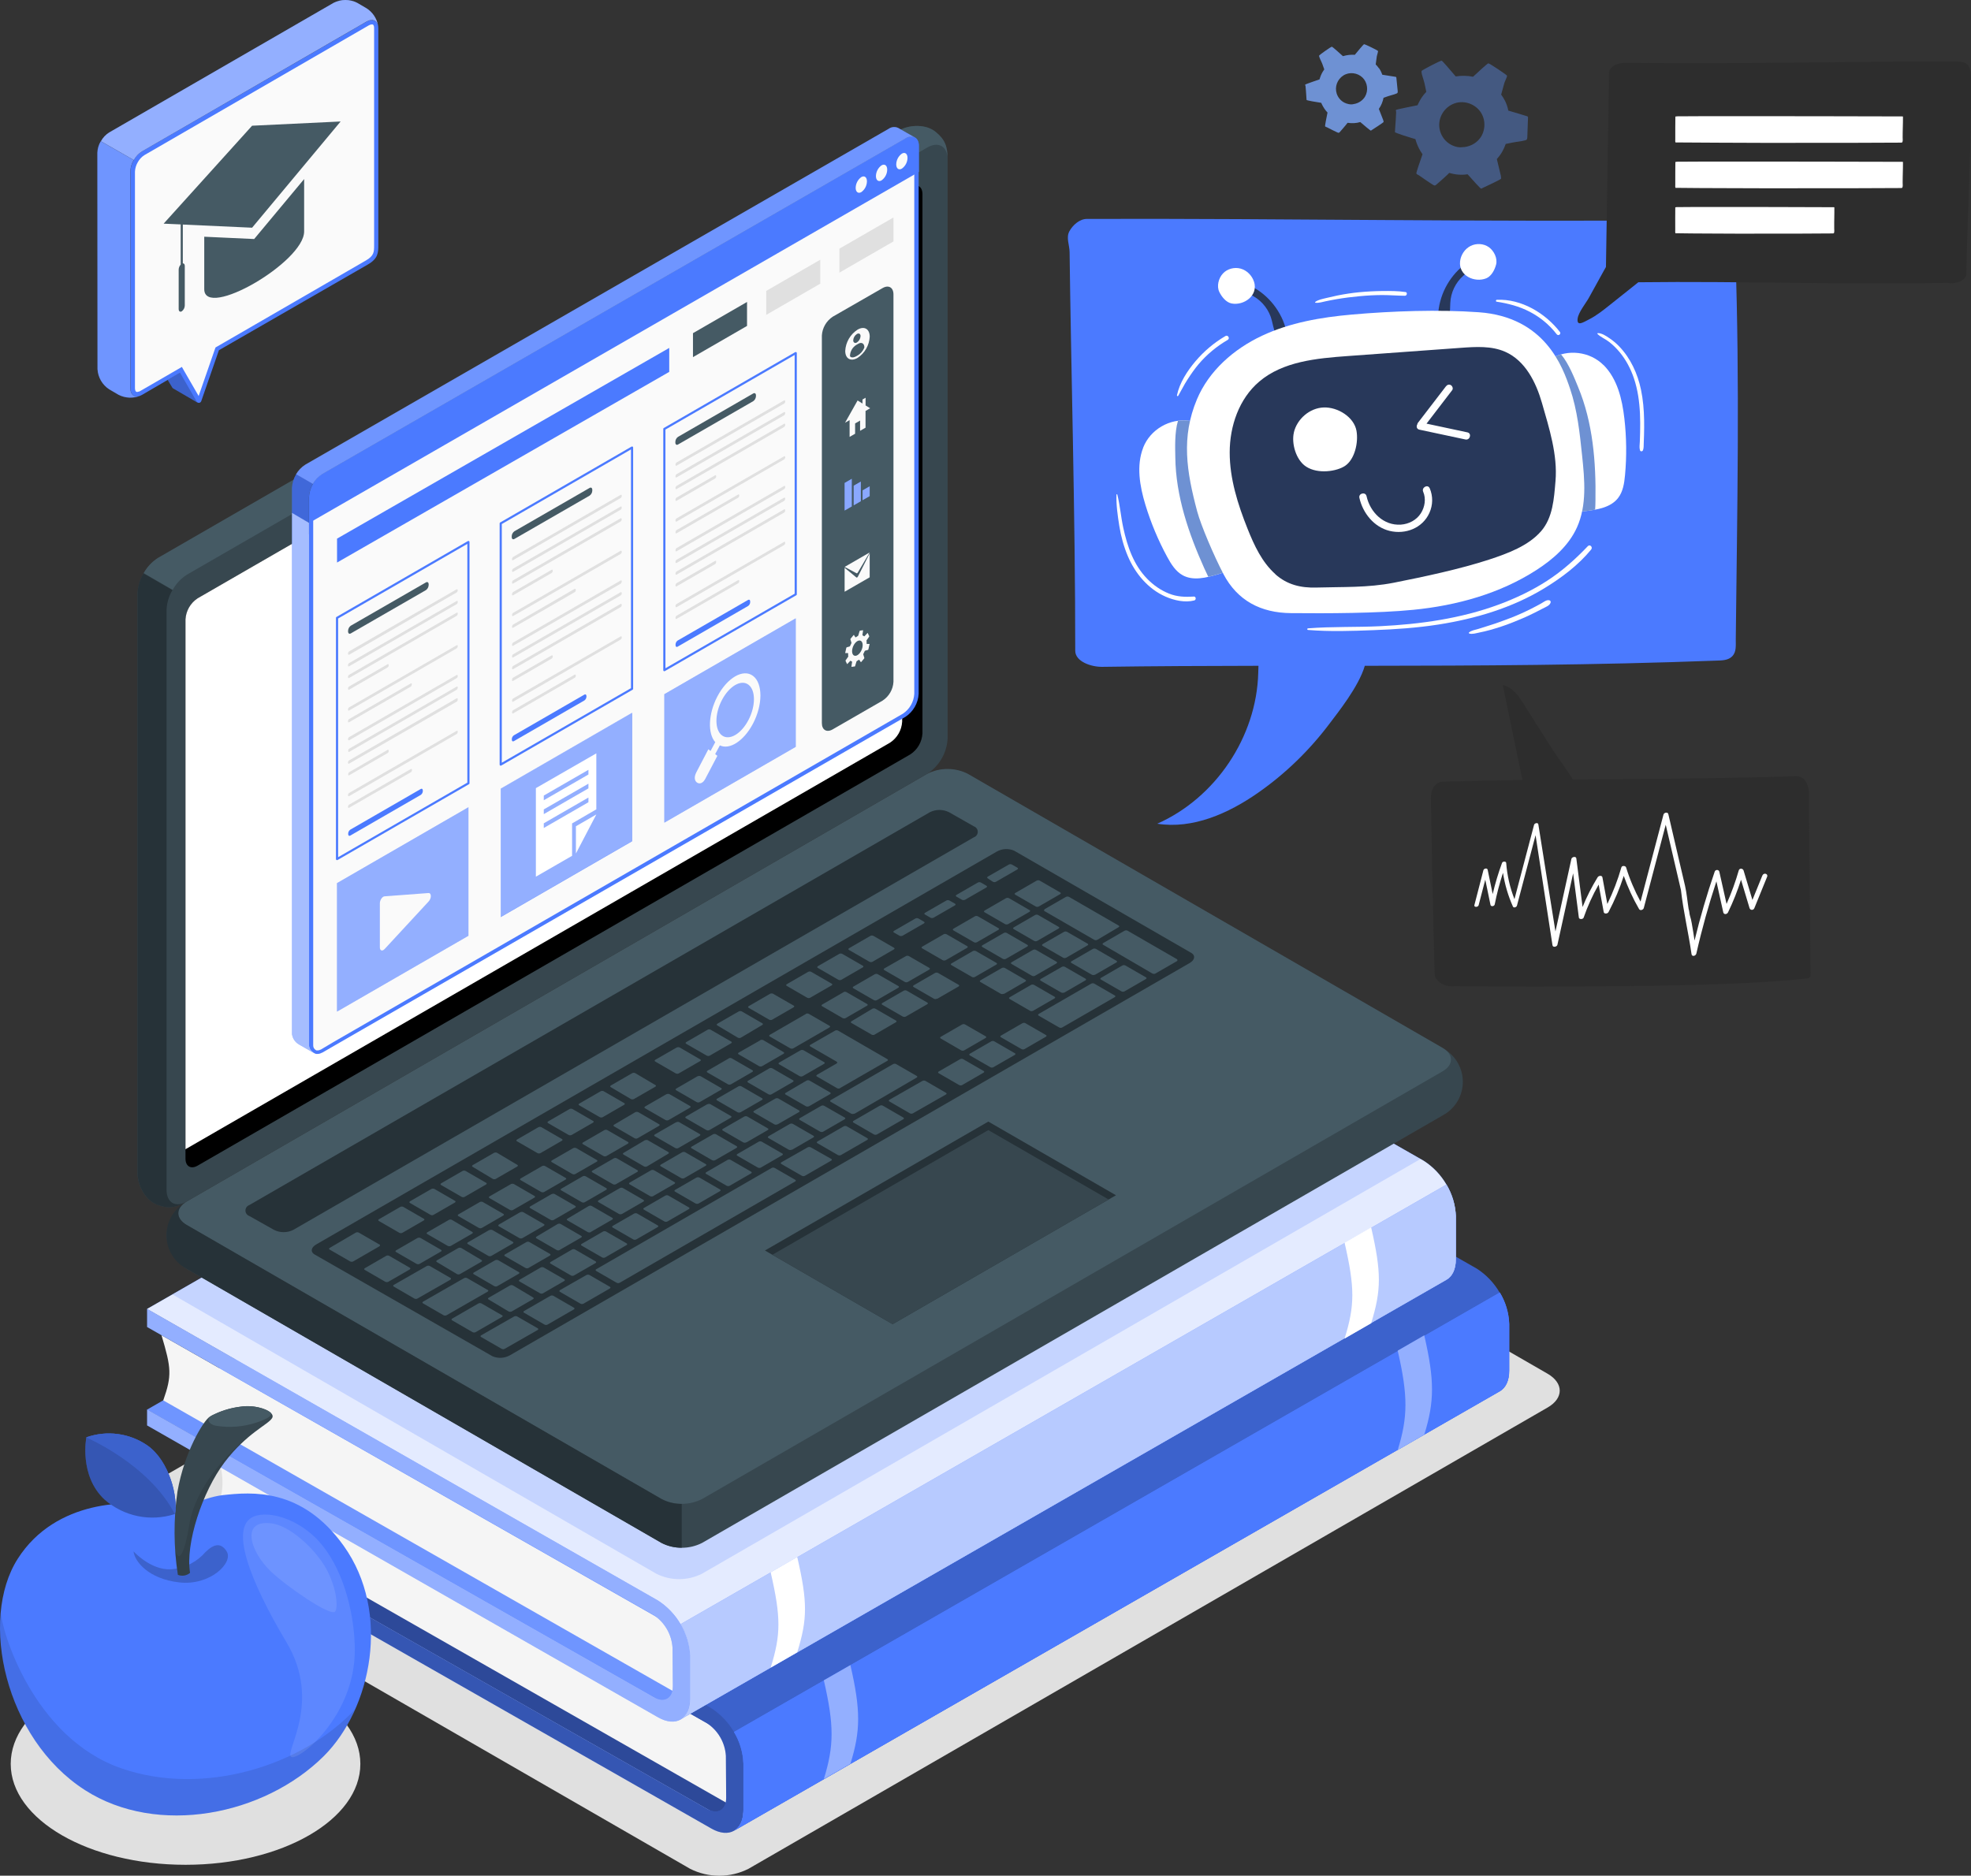 <svg xmlns="http://www.w3.org/2000/svg" id="Layer_1" data-name="Layer 1" viewBox="0 0 419.3 399.11"><rect x="0" y="0" width="419.3" height="399.11" fill="#333333" stroke="none"/><defs><style>      .cls-1, .cls-2 {        fill: none;      }      .cls-3 {        fill: #e0e0e0;      }      .cls-4 {        opacity: .3;      }      .cls-4, .cls-5, .cls-6, .cls-7, .cls-8, .cls-9, .cls-10, .cls-11, .cls-12, .cls-13, .cls-14, .cls-15 {        isolation: isolate;      }      .cls-5, .cls-16 {        opacity: .1;      }      .cls-6 {        opacity: .15;      }      .cls-17 {        fill: #445981;      }      .cls-7, .cls-18, .cls-15 {        opacity: .4;      }      .cls-8, .cls-19, .cls-9, .cls-11 {        opacity: .2;      }      .cls-20, .cls-9 {        fill: #4b7aff;      }      .cls-21 {        fill: #37474f;      }      .cls-22 {        fill: #263238;      }      .cls-23, .cls-10, .cls-11, .cls-12, .cls-13, .cls-14, .cls-15 {        fill: #fff;      }      .cls-2 {        stroke: #4b7aff;        stroke-linejoin: round;        stroke-width: .46px;      }      .cls-24 {        fill: #fafafa;      }      .cls-25 {        fill: #f5f5f5;      }      .cls-26 {        fill: #2d2d2d;      }      .cls-27 {        fill: #6e91d3;      }      .cls-28 {        fill: #455a64;      }      .cls-29 {        fill: #28385a;      }      .cls-10 {        opacity: .85;      }      .cls-12 {        opacity: .35;      }      .cls-13 {        opacity: .6;      }      .cls-14 {        opacity: .5;      }    </style></defs><g id="Shadows"><path id="Shadow" class="cls-3" d="M146.81,397.64l-122.17-70.43c-3.44-2-3.44-5.21,0-7.19l170-98.14c3.92-1.99,8.54-1.99,12.46,0l122.13,70.42c3.44,2,3.44,5.21,0,7.19l-170,98.15c-3.91,1.97-8.51,1.97-12.42,0Z"></path></g><g id="Books"><g id="Books-2"><g id="Book"><polygon class="cls-20" points="42.6 323.66 154.91 387.47 317.82 293.96 205.52 230.14 42.6 323.66"></polygon><polygon class="cls-7" points="42.6 323.66 154.91 387.47 317.82 293.96 205.52 230.14 42.6 323.66"></polygon><path class="cls-25" d="M155.75,384.3l-109.71-62.61c1.85-5.27,1.71-7.62-.39-14.63l109.26,62.16s1.35.66.84,15.08Z"></path><path class="cls-20" d="M151.29,363.47c4.03,2.59,6.58,6.96,6.86,11.75v9.93c0,4.33-3.06,6.08-6.82,3.92l-108.69-62v-3.4l107.75,61.22c2.27,1.3,4.1.25,4.09-2.35l-.06-8.93c-.18-2.85-1.7-5.45-4.1-7l-107.72-61.31v-3.85l108.69,62.02Z"></path><path class="cls-4" d="M151.29,363.47c4.03,2.59,6.58,6.96,6.86,11.75v9.93c0,4.33-3.06,6.08-6.82,3.92l-108.69-62v-3.4l107.75,61.22c2.27,1.3,4.1.25,4.09-2.35l-.06-8.93c-.18-2.85-1.7-5.45-4.1-7l-107.72-61.31v-3.85l108.69,62.02Z"></path><path class="cls-20" d="M42.6,301.47l162.92-93.51,108.67,62c4.02,2.6,6.56,6.97,6.83,11.75v9.93c0,2.16-.76,3.68-2,4.39l-162.87,93.51c1.24-.71,2-2.23,2-4.38v-9.95c-.27-4.78-2.81-9.14-6.83-11.74l-108.72-62Z"></path><path class="cls-8" d="M42.6,301.47l162.92-93.51,108.67,62c4.02,2.6,6.56,6.97,6.83,11.75v9.93c0,2.16-.76,3.68-2,4.39l-162.87,93.51c1.24-.71,2-2.23,2-4.38v-9.95c-.27-4.78-2.81-9.14-6.83-11.74l-108.72-62Z"></path><path class="cls-20" d="M156.15,368.53c1.23,2.02,1.91,4.32,2,6.68v9.95c0,2.15-.76,3.67-2,4.38l162.92-93.51c1.24-.71,2-2.23,2-4.39v-9.93c-.09-2.36-.77-4.66-2-6.68l-162.92,93.5Z"></path><path class="cls-20" d="M156.15,368.53c1.23,2.02,1.92,4.32,2,6.68v9.94c0,2.16-.76,3.68-2,4.39l162.91-93.51c1.24-.72,2-2.23,2-4.39v-9.94c-.08-2.36-.77-4.66-2-6.68l-162.91,93.51Z"></path><path class="cls-20" d="M302.99,284.13c2.21,9.6,2.18,14.11,0,21.15l-5.65,3.26c2.18-7,2.21-11.55,0-21.15l5.65-3.26Z"></path><path class="cls-20" d="M180.91,354.3c2.21,9.6,2.18,14,0,21l-5.65,3.24c2.18-7.05,2.21-11.41,0-21l5.65-3.24Z"></path><g class="cls-18"><path class="cls-23" d="M302.99,284.13c2.21,9.6,2.18,14.11,0,21.15l-5.65,3.26c2.18-7,2.21-11.55,0-21.15l5.65-3.26Z"></path><path class="cls-23" d="M180.91,354.3c2.21,9.6,2.18,14,0,21l-5.65,3.24c2.18-7.05,2.21-11.41,0-21l5.65-3.24Z"></path></g></g><g id="Book-2"><polygon class="cls-20" points="31.29 299.94 143.61 363.75 306.52 270.23 194.21 206.42 31.29 299.94"></polygon><polygon class="cls-11" points="31.29 299.94 143.61 363.75 306.52 270.23 194.21 206.42 31.29 299.94"></polygon><path class="cls-25" d="M144.44,360.56l-109.71-62.59c1.86-5.27,1.72-6.87-.38-13.87l109.26,62.2s1.34-.14.83,14.26Z"></path><path class="cls-20" d="M139.98,340.51c4.03,2.61,6.56,6.99,6.82,11.79v9.18c0,4.33-3.05,6.08-6.82,3.92l-108.68-62.1v-3.4l107.75,61.22c2.26,1.3,4.09.25,4.09-2.35l-.07-8.17c-.18-2.85-1.69-5.45-4.09-7l-107.68-61.24v-3.86l108.68,62.01Z"></path><path class="cls-15" d="M139.98,340.51c4.03,2.61,6.56,6.99,6.82,11.79v9.18c0,4.33-3.05,6.08-6.82,3.92l-108.68-62.1v-3.4l107.75,61.22c2.26,1.3,4.09.25,4.09-2.35l-.07-8.17c-.18-2.85-1.69-5.45-4.09-7l-107.68-61.24v-3.86l108.68,62.01Z"></path><path class="cls-20" d="M31.3,278.51l162.91-93.51,108.68,62c4.02,2.6,6.55,6.96,6.82,11.74v9.18c0,2.16-.75,3.68-2,4.39l-162.91,93.51c1.24-.71,2-2.23,2-4.38v-9.14c-.27-4.78-2.8-9.14-6.82-11.74l-108.68-62.05Z"></path><path class="cls-10" d="M31.3,278.51l162.91-93.51,108.68,62c4.02,2.6,6.55,6.96,6.82,11.74v9.18c0,2.16-.75,3.68-2,4.39l-162.91,93.51c1.24-.71,2-2.23,2-4.38v-9.14c-.27-4.78-2.8-9.14-6.82-11.74l-108.68-62.05Z"></path><path class="cls-20" d="M144.81,345.57c1.23,2.02,1.92,4.32,2,6.68v9.19c0,2.15-.76,3.67-2,4.38l162.9-93.52c1.25-.71,2-2.23,2-4.39v-9.18c-.08-2.36-.77-4.66-2-6.68l-162.9,93.52Z"></path><path class="cls-13" d="M144.81,345.57c1.23,2.02,1.92,4.32,2,6.68v9.19c0,2.15-.76,3.67-2,4.38l162.9-93.52c1.25-.71,2-2.23,2-4.39v-9.18c-.08-2.36-.77-4.66-2-6.68l-162.9,93.52Z"></path><path class="cls-23" d="M291.69,261.16c2.21,9.61,2.17,13.36,0,20.4l-5.65,3.26c2.18-7,2.21-10.79,0-20.4l5.65-3.26Z"></path><path class="cls-23" d="M169.6,331.3c2.22,9.6,2.18,13.23,0,20.27l-5.65,3.26c2.18-7,2.21-10.67,0-20.27l5.65-3.26Z"></path></g></g></g><g id="Device"><g id="Laptop"><path id="Shadow-2" class="cls-9" d="M36.68,275.42l102.91,59.42c3.07,1.56,6.7,1.56,9.77,0l152.84-88.24-108-61.6-157.52,90.42Z"></path><g id="Laptop-2"><path class="cls-21" d="M35.42,262.83c.22,2.94,1.82,5.6,4.31,7.17l101,58.3c2.71,1.38,5.92,1.38,8.63,0l157.52-90.95c3.95-2.08,5.47-6.97,3.39-10.93-.76-1.45-1.95-2.63-3.39-3.39l-101-58.31c-2.71-1.37-5.92-1.37-8.63,0L39.72,255.72c-2.48,1.56-4.07,4.19-4.3,7.11Z"></path><path class="cls-28" d="M39.73,260.65l101,58.31c2.71,1.37,5.92,1.37,8.63,0l157.52-91c2.39-1.38,2.39-3.61,0-5l-101-58.31c-2.71-1.37-5.92-1.37-8.63,0L39.72,255.65c-2.37,1.4-2.37,3.65,0,5Z"></path><path class="cls-22" d="M145.03,320v9.3c-1.5.04-2.98-.31-4.31-1l-101-58.31c-3.95-2.09-5.46-6.99-3.37-10.93.68-1.28,1.69-2.36,2.93-3.12-1.93,1.38-1.78,3.42.44,4.7l101,58.31c1.32.71,2.81,1.07,4.31,1.05Z"></path><path class="cls-21" d="M198.97,28.03c-2-1.6-5.49-1.59-7.87-.22L33.57,118.81c-2.54,1.66-4.15,4.44-4.31,7.47v123.32h0c0,2.75,1.71,5.77,4.12,6.7s4,.71,6.37-.66h0l157.52-91c2.55-1.66,4.15-4.43,4.32-7.47V33.88c-.01-2.75-.51-4.16-2.62-5.85Z"></path><path class="cls-28" d="M201.58,33.88c0-2.75-1.94-3.86-4.32-2.49L39.73,122.3c-1.25.8-2.29,1.91-3,3.22l-6.15-3.58h0c.71-1.31,1.75-2.42,3-3.22L191.15,27.81c2.38-1.37,5.86-1.4,7.86.22s2.57,3.1,2.57,5.85Z"></path><path class="cls-22" d="M35.43,253.17v-123.36c.05-1.5.49-2.96,1.26-4.25h0l-6.16-3.56c-.78,1.28-1.21,2.74-1.26,4.24v123.38c0,2.75,1.71,5.77,4.12,6.7s4,.71,6.37-.66c-2.39,1.37-4.32.26-4.33-2.49Z"></path><path d="M42.05,127.3L193.65,39.8c1.43-.82,2.59-.15,2.59,1.5v114.74c-.1,1.82-1.06,3.49-2.59,4.48L42.05,248.02c-1.43.83-2.59.16-2.59-1.49v-114.73c.1-1.83,1.06-3.5,2.59-4.5Z"></path><path class="cls-23" d="M42.05,127.3c-1.53,1-2.49,2.67-2.59,4.49v112.74l149.87-86.5c1.53-1,2.49-2.66,2.59-4.48V40.81L42.05,127.3Z"></path><path class="cls-22" d="M53.06,256.4l144.76-83.58c1.28-.64,2.79-.64,4.07,0l5.27,3c.65.22,1,.92.78,1.57-.12.37-.41.66-.78.78l-144.78,83.53c-1.28.64-2.79.64-4.07,0l-5.25-2.95c-.65-.22-1-.92-.78-1.57.12-.37.41-.65.78-.78Z"></path><path class="cls-22" d="M67.27,264.79l144.76-83.58c1.14-.65,2.52-.73,3.72-.2l37.68,21.75c.93.54.77,1.5-.35,2.15l-144.59,83.46c-1.14.65-2.52.73-3.73.21l-37.83-21.65c-.94-.54-.78-1.49.34-2.14Z"></path><path class="cls-28" d="M192.71,216.3l4.53-2.61c.2-.12.21-.29,0-.38l-4.33-2.51c-.21-.11-.45-.11-.66,0l-4.54,2.62c-.19.11-.21.28,0,.38l4.34,2.5c.21.1.45.1.66,0ZM186.09,207.3l-4.53,2.62c-.19.11-.21.28,0,.38l4.34,2.5c.21.11.45.11.66,0l4.53-2.62c.19-.11.21-.28,0-.38l-4.34-2.5c-.21-.11-.45-.11-.66,0ZM171.45,215.75l-7.67,4.43c-.19.11-.21.28,0,.38l4.34,2.5c.2.11.45.11.65,0l7.67-4.43c.2-.11.21-.28,0-.38l-4.33-2.5c-.2-.12-.45-.13-.66-.04v.04ZM179.45,211.12l-4.53,2.62c-.2.11-.21.28,0,.38l4.33,2.5c.21.11.45.11.66,0l4.53-2.62c.2-.11.21-.28,0-.38l-4.33-2.5c-.2-.11-.43-.13-.64-.04l-.02.04ZM161.67,221.39l-4.52,2.58c-.19.11-.21.28,0,.38l4.33,2.5c.21.11.45.11.66,0l4.53-2.62c.19-.11.21-.28,0-.38l-4.32-2.55c-.22-.09-.46-.07-.66.05l-.02.04ZM155.04,225.21l-4.53,2.62c-.19.11-.21.28,0,.38l4.34,2.5c.21.11.45.11.66,0l4.53-2.62c.19-.11.21-.28,0-.38l-4.34-2.5c-.2-.11-.43-.13-.64-.04l-.02.04ZM172.04,235.43l4.53-2.62c.19-.11.21-.28,0-.38l-4.34-2.5c-.2-.11-.45-.11-.65,0l-4.43,2.6c-.19.11-.21.28,0,.38l4.34,2.5c.18.07.39.06.57-.02l-.02.04ZM165.41,239.25l4.54-2.61c.19-.11.21-.28,0-.38l-4.34-2.51c-.21-.11-.45-.11-.66,0l-4.53,2.61c-.19.11-.21.28,0,.38l4.34,2.51c.22.09.47.08.67-.04l-.02.04ZM158.79,243.08l4.53-2.62c.19-.11.21-.28,0-.38l-4.33-2.5c-.21-.11-.45-.11-.66,0l-4.54,2.62c-.19.11-.21.28,0,.38l4.33,2.5c.22.1.48.09.69-.04l-.02.04ZM152.15,246.86l4.53-2.61c.19-.11.21-.29,0-.38l-4.34-2.51c-.21-.11-.45-.11-.66,0l-4.53,2.61c-.19.11-.21.28,0,.38l4.34,2.51c.21.1.45.1.66,0ZM186.05,220.14l4.53-2.62c.19-.11.21-.28,0-.38l-4.34-2.5c-.21-.11-.45-.11-.66,0l-4.43,2.66c-.19.11-.21.28,0,.38l4.34,2.5c.2.07.42.06.6-.04h-.04ZM178.64,231.56l10.11-5.83c.2-.11.21-.28,0-.38l-10.45-6.05c-.21-.11-.45-.11-.66,0l-5.23,3c-.19.11-.21.28,0,.38l5.58,3.22c.17.1.15.27,0,.38l-4.18,2.41c-.2.11-.21.29,0,.38l4.33,2.51c.18.07.37.06.54-.02h-.04ZM148.4,229l-4.53,2.62c-.2.11-.21.28,0,.38l4.33,2.5c.21.11.45.11.66,0l4.53-2.62c.2-.11.21-.28,0-.38l-4.33-2.5c-.2-.09-.42-.09-.62,0h-.04ZM141.77,232.82l-4.53,2.62c-.19.11-.21.28,0,.38l4.34,2.5c.21.11.45.11.66,0l4.53-2.62c.19-.11.21-.28,0-.38l-4.34-2.5c-.2-.09-.42-.09-.62,0h-.04ZM105.15,273.66c.2.11.45.11.65,0l4.54-2.62c.19-.11.21-.28,0-.38l-4.34-2.51c-.21-.1-.45-.1-.66,0l-4.53,2.61c-.19.12-.21.29,0,.38l4.34,2.52ZM88.81,263.42l-4.53,2.62c-.2.11-.21.28,0,.38l4.33,2.5c.21.11.45.11.66,0l4.53-2.62c.2-.11.21-.28,0-.38l-4.33-2.5c-.2-.1-.45-.1-.65,0h0ZM97.21,271.09c.21.11.45.11.66,0l4.53-2.62c.19-.11.21-.28,0-.38l-4.25-2.53c-.21-.1-.45-.1-.66,0l-4.53,2.61c-.19.12-.21.29,0,.38l4.25,2.54ZM115.49,275.2l4.53-2.62c.19-.11.21-.28,0-.38l-4.34-2.5c-.21-.11-.45-.11-.66,0l-4.48,2.6c-.19.11-.21.28,0,.38l4.34,2.5c.19.1.42.11.62.02h-.01ZM108.2,279.05c.21.1.45.1.66,0l4.53-2.61c.2-.11.21-.28,0-.38l-4.24-2.54c-.21-.11-.45-.11-.66,0l-4.53,2.61c-.2.11-.21.28,0,.38l4.24,2.54ZM95.44,259.6l-4.53,2.61c-.19.11-.21.28,0,.38l4.34,2.51c.21.1.45.1.66,0l4.53-2.61c.19-.11.21-.28,0-.38l-4.29-2.54c-.23-.12-.5-.11-.71.03ZM128.56,240.47l-4.53,2.62c-.19.11-.21.28,0,.38l4.34,2.5c.21.11.45.11.66,0l4.53-2.62c.19-.11.21-.28,0-.38l-4.34-2.5c-.21-.11-.45-.11-.66,0h0ZM102.07,255.77l-4.54,2.62c-.19.11-.21.28,0,.38l4.33,2.5c.21.11.45.11.66,0l4.53-2.62c.2-.11.21-.28,0-.38l-4.33-2.5c-.2-.1-.45-.1-.65,0h0ZM135.15,236.65l-4.49,2.65c-.2.12-.21.29,0,.38l4.33,2.51c.21.11.45.11.66,0l4.53-2.62c.2-.11.21-.28,0-.38l-4.33-2.51c-.22-.12-.48-.13-.7-.03ZM121.94,244.3l-4.53,2.61c-.19.11-.21.29,0,.38l4.34,2.51c.2.11.45.11.65,0l4.54-2.61c.19-.11.21-.28,0-.38l-4.34-2.51c-.21-.1-.45-.1-.66,0ZM115.32,248.12l-4.54,2.62c-.19.11-.21.28,0,.38l4.34,2.5c.21.11.45.11.66,0l4.53-2.62c.19-.11.21-.28,0-.38l-4.34-2.5c-.2-.11-.45-.11-.65,0ZM108.69,251.95l-4.54,2.61c-.19.11-.21.28,0,.38l4.34,2.51c.2.11.45.11.65,0l4.54-2.61c.19-.11.21-.28,0-.38l-4.34-2.51c-.21-.1-.44-.1-.65,0ZM138.94,254.51l4.53-2.61c.19-.12.21-.29,0-.38l-4.32-2.51c-.21-.11-.45-.11-.66,0l-4.53,2.62c-.19.11-.21.28,0,.38l4.34,2.5c.2.1.44.1.64,0ZM200.74,198.8l-4.54,2.62c-.19.11-.21.28,0,.38l4.34,2.5c.21.11.45.11.66,0l4.53-2.61c.19-.12.21-.29,0-.38l-4.34-2.51c-.2-.11-.45-.11-.65,0ZM192.74,203.43l-4.59,2.62c-.19.11-.21.28,0,.38l4.33,2.5c.21.11.45.11.66,0l4.53-2.61c.2-.12.21-.29,0-.39l-4.33-2.5c-.2-.09-.42-.09-.62,0h.02ZM207.38,194.98l-4.53,2.62c-.19.11-.21.28,0,.38l4.34,2.5c.2.11.45.11.65,0l4.54-2.62c.19-.11.21-.28,0-.38l-4.33-2.5c-.22-.12-.47-.12-.69,0h.02ZM170.77,228.98l4.53-2.61c.19-.11.21-.28,0-.38l-4.34-2.51c-.21-.1-.45-.1-.66,0l-4.53,2.61c-.19.11-.21.28,0,.38l4.34,2.51c.2.1.44.11.64.01h.02ZM214.66,191.12c-.21-.11-.45-.11-.66,0l-4.53,2.62c-.19.11-.21.28,0,.38l4.34,2.51c.21.1.45.1.66,0l4.53-2.61c.19-.12.21-.29,0-.38l-4.34-2.52ZM145.58,250.68l4.53-2.62c.2-.11.21-.28,0-.38l-4.33-2.5c-.21-.11-.45-.11-.66,0l-4.53,2.62c-.2.11-.21.28,0,.38l4.33,2.5c.2.1.44.11.64.01h.02ZM226.82,203.78l4.53-2.62c.19-.11.21-.28,0-.38l-4.34-2.5c-.21-.11-.45-.11-.66,0l-4.53,2.61c-.19.12-.21.29,0,.38l4.34,2.51c.2.1.44.11.64,0h.02ZM214,204.02l4.53-2.61c.19-.11.21-.28,0-.38l-4.34-2.51c-.2-.11-.45-.11-.65,0l-4.54,2.61c-.19.11-.21.28,0,.38l4.34,2.51c.2.1.44.11.64.01h.02ZM220.86,194.7c-.21-.11-.45-.11-.66,0l-4.53,2.62c-.2.11-.21.28,0,.38l4.33,2.5c.21.11.45.11.66,0l4.53-2.62c.2-.11.22-.28,0-.38l-4.33-2.5ZM222.25,193.89l10.53,6.08c.21.11.45.11.66,0l4.51-2.67c.2-.11.21-.28,0-.38l-10.53-6.08c-.21-.1-.45-.1-.66,0l-4.53,2.61c-.15.18-.17.36,0,.45h.02ZM206.95,202.37l-4.53,2.62c-.19.11-.21.28,0,.38l4.34,2.5c.2.11.45.11.65,0l4.54-2.62c.19-.11.21-.28,0-.38l-4.34-2.5c-.21-.11-.47-.11-.68,0h.02ZM157.09,231.16l-4.53,2.61c-.19.11-.21.28,0,.38l4.34,2.51c.21.1.45.1.66,0l4.53-2.61c.19-.11.21-.28,0-.38l-4.34-2.51c-.21-.11-.47-.11-.68,0h.02ZM219.53,207.62c.21.11.45.11.66,0l4.54-2.62c.19-.11.21-.28,0-.38l-4.33-2.5c-.21-.11-.45-.11-.66,0l-4.53,2.62c-.2.11-.21.28,0,.38l4.32,2.5ZM163.7,227.3l-4.55,2.66c-.19.11-.2.28,0,.38l4.33,2.5c.21.11.45.11.66,0l4.53-2.62c.2-.11.21-.28,0-.38l-4.33-2.5c-.2-.11-.43-.13-.64-.04ZM111.78,269.79c.21.11.45.11.66,0l4.53-2.62c.19-.11.21-.28,0-.38l-4.34-2.5c-.2-.11-.45-.11-.65,0l-4.54,2.62c-.19.11-.21.28,0,.38l4.34,2.5ZM104.08,261.72l-4.53,2.62c-.2.11-.21.28,0,.38l4.33,2.5c.21.11.45.11.66,0l4.53-2.62c.2-.11.21-.28,0-.38l-4.33-2.5c-.21-.09-.46-.08-.66.04v-.04ZM119.08,265.95l4.54-2.62c.19-.11.21-.28,0-.38l-4.33-2.5c-.21-.11-.45-.11-.66,0l-4.48,2.67c-.19.12-.21.29,0,.39l4.33,2.5c.19.07.4.07.58-.02l.02-.04ZM125.71,262.12l4.53-2.62c.19-.11.21-.28,0-.38l-4.34-2.5c-.21-.11-.45-.11-.66,0l-4.51,2.68c-.19.11-.21.28,0,.38l4.34,2.5c.2.09.43.08.62-.02l.02-.04ZM132.33,258.3l4.53-2.62c.2-.11.21-.28,0-.38l-4.33-2.5c-.21-.11-.45-.11-.66,0l-4.53,2.62c-.2.11-.21.28,0,.38l4.33,2.5c.2.1.44.1.64,0h.02ZM110.72,257.9l-4.57,2.65c-.19.12-.21.29,0,.39l4.34,2.5c.21.11.45.11.66,0l4.53-2.62c.19-.11.21-.28,0-.38l-4.34-2.5c-.2-.1-.44-.1-.64,0l.02-.04ZM117.35,254.07l-4.54,2.62c-.19.11-.21.28,0,.38l4.34,2.5c.21.11.45.11.66,0l4.53-2.62c.19-.11.21-.28,0-.38l-4.33-2.5c-.22-.1-.47-.08-.68.04l.02-.04ZM143.84,238.78l-4.53,2.61c-.19.11-.21.28,0,.38l4.34,2.51c.21.1.45.1.66,0l4.53-2.61c.19-.11.21-.29,0-.38l-4.34-2.51c-.22-.1-.47-.09-.68.04l.02-.04ZM137.22,242.6l-4.55,2.7c-.2.11-.21.28,0,.38l4.33,2.5c.21.11.45.11.66,0l4.49-2.68c.19-.11.21-.28,0-.38l-4.33-2.5c-.2-.09-.43-.08-.62.02l.02-.04ZM150.47,234.95l-4.53,2.62c-.2.11-.21.28,0,.38l4.33,2.5c.21.11.45.11.66,0l4.53-2.62c.2-.11.21-.28,0-.38l-4.33-2.5c-.22-.1-.47-.08-.68.04l.02-.04ZM123.95,250.3l-4.53,2.62c-.19.11-.21.28,0,.38l4.34,2.5c.2.11.45.11.65,0l4.54-2.62c.19-.11.21-.28,0-.38l-4.34-2.5c-.21-.11-.45-.11-.66,0ZM130.58,246.47l-4.54,2.62c-.19.11-.21.28,0,.38l4.34,2.5c.21.11.45.11.66,0l4.53-2.61c.19-.12.21-.29,0-.38l-4.34-2.51c-.2-.11-.44-.11-.65-.01h0ZM122.15,271.37l4.53-2.61c.19-.11.21-.28,0-.38l-4.34-2.51c-.2-.11-.45-.11-.65,0l-4.54,2.64c-.19.11-.21.28,0,.38l4.33,2.51c.21.1.47.09.67-.03ZM87.15,269.73l-4.34-2.51c-.21-.11-.45-.11-.66,0l-4.53,2.62c-.19.11-.21.28,0,.38l4.34,2.51c.21.1.45.1.66,0l4.53-2.61c.19-.13.21-.3,0-.39ZM95.78,271.89l-4.33-2.5c-.21-.11-.45-.11-.66,0l-7,4c-.2.11-.21.28,0,.38l4.36,2.53c.21.11.45.11.66,0l7-4c.17-.14.18-.31,0-.41h-.04ZM80.68,264.78l-4.34-2.5c-.21-.11-.45-.11-.66,0l-5.53,3.24c-.19.11-.21.28,0,.38l4.34,2.5c.21.11.45.11.66,0l5.58-3.22c.14-.13.16-.3-.01-.4h-.04ZM84.95,262.31c.21.11.45.11.66,0l4.53-2.62c.2-.11.21-.28,0-.38l-4.33-2.5c-.21-.11-.45-.11-.66,0l-4.53,2.62c-.2.11-.21.28,0,.38l4.33,2.5ZM103.72,274.46l-4.33-2.5c-.21-.11-.45-.11-.66,0l-8.72,5c-.19.12-.21.29,0,.38l4.34,2.51c.21.11.45.11.66,0l8.71-5c.2-.12.21-.29.04-.39h-.04ZM106.78,279.85l-4.34-2.5c-.21-.11-.45-.11-.66,0l-5.58,3.22c-.19.11-.21.28,0,.38l4.33,2.5c.21.11.45.11.66,0l5.58-3.22c.2-.11.22-.28.05-.38h-.04ZM134.21,233.85c.21.1.44.1.65,0l4.54-2.61c.19-.11.21-.29,0-.38l-4.25-2.51c-.21-.11-.45-.11-.66,0l-4.53,2.61c-.19.11-.21.28,0,.38l4.25,2.51ZM120.96,241.49c.21.11.45.11.66,0l4.53-2.61c.19-.12.21-.29,0-.38l-4.34-2.51c-.21-.11-.45-.11-.66,0l-4.53,2.62c-.19.11-.21.28,0,.38l4.34,2.5ZM91.58,258.49c.21.11.45.11.66,0l4.53-2.61c.19-.11.21-.28,0-.38l-4.34-2.51c-.21-.1-.45-.1-.66,0l-4.53,2.61c-.19.11-.21.29,0,.38l4.34,2.51ZM127.58,237.7c.21.11.45.11.66,0l4.53-2.62c.19-.11.21-.28,0-.38l-4.33-2.5c-.21-.11-.45-.11-.66,0l-4.54,2.62c-.19.11-.21.28,0,.38l4.34,2.5ZM114.33,245.35c.21.11.45.11.66,0l4.53-2.62c.2-.11.21-.28,0-.38l-4.33-2.5c-.21-.11-.45-.11-.66,0l-4.53,2.62c-.2.11-.21.28,0,.38l4.33,2.5ZM110.03,280.12c-.21-.11-.45-.11-.66,0l-7,4c-.19.11-.21.28,0,.38l4.34,2.5c.21.11.45.11.66,0l7-4c.19-.11.21-.28,0-.38l-4.34-2.5ZM104.83,250.84c.2.11.45.11.65,0l4.54-2.62c.19-.11.21-.28,0-.38l-4.26-2.54c-.21-.1-.45-.1-.66,0l-4.53,2.61c-.19.12-.21.29,0,.38l4.26,2.55ZM98.2,254.66c.21.11.45.11.66,0l4.53-2.62c.19-.11.21-.28,0-.38l-4.33-2.5c-.21-.11-.45-.11-.66,0l-4.54,2.62c-.19.11-.21.28,0,.38l4.34,2.5ZM232.8,209.3c-.21-.11-.45-.11-.66,0l-11.16,6.44c-.19.11-.21.28,0,.38l4.34,2.5c.21.11.45.11.66,0l11.15-6.44c.2-.11.21-.28,0-.38l-4.33-2.5ZM218.15,217.72c-.2-.11-.45-.11-.65,0l-4.54,2.62c-.19.11-.21.28,0,.38l4.34,2.5c.21.11.45.11.66,0l4.53-2.62c.19-.11.21-.28,0-.38l-4.34-2.5ZM128.74,267.55l4.54-2.62c.19-.11.21-.28,0-.38l-4.34-2.5c-.21-.11-.45-.11-.66,0l-4.53,2.62c-.19.11-.21.28,0,.38l4.34,2.5c.2.11.45.11.65,0ZM204.9,225.37c-.2-.11-.45-.11-.65,0l-4.54,2.62c-.19.11-.21.28,0,.38l4.33,2.5c.21.11.45.11.66,0l4.53-2.62c.19-.11.21-.28,0-.38l-4.33-2.5ZM239.42,205.44c-.21-.11-.45-.11-.66,0l-4.53,2.62c-.19.11-.21.28,0,.38l4.34,2.5c.21.11.45.11.66,0l4.53-2.62c.19-.11.21-.28,0-.38l-4.34-2.5ZM250.42,204.12l-10.53-6.08c-.21-.11-.45-.11-.66,0l-4.53,2.62c-.19.11-.21.28,0,.38l10.45,6.1c.21.11.45.11.66,0l4.53-2.61c.2-.14.21-.31.04-.41h.04ZM180.15,239.66c-.21-.11-.45-.11-.66,0l-5.58,3.22c-.19.11-.21.28,0,.38l4.34,2.51c.21.1.45.1.66,0l5.58-3.22c.19-.11.21-.28,0-.38l-4.34-2.51ZM196.89,230c-.21-.11-.45-.11-.66,0l-7,4c-.19.12-.21.29,0,.38l4.33,2.51c.21.11.45.11.66,0l7-4c.2-.11.21-.28,0-.38l-4.33-2.51ZM164.81,248.52c-.21-.11-.45-.11-.66,0l-37.3,21.54c-.2.11-.21.28,0,.38l4.33,2.5c.21.11.45.11.66,0l37.31-21.54c.19-.11.21-.28,0-.38l-4.34-2.5ZM125.41,271.3c-.21-.11-.45-.11-.66,0l-5.6,3.2c-.19.12-.21.29,0,.39l4.33,2.5c.21.11.45.11.66,0l5.58-3.22c.19-.12.21-.29,0-.38l-4.31-2.49ZM172.48,244.13c-.21-.11-.45-.11-.66,0l-5.58,3.17c-.19.11-.21.28,0,.38l4.34,2.5c.21.11.45.11.66,0l5.58-3.22c.19-.11.21-.28,0-.38l-4.34-2.45ZM117.74,275.73c-.21-.11-.45-.11-.66,0l-5.58,3.22c-.19.11-.21.28,0,.38l4.33,2.51c.21.11.45.11.66,0l5.58-3.22c.19-.11.21-.28,0-.38l-4.33-2.51ZM187.82,235.27c-.21-.11-.45-.11-.66,0l-5.58,3.22c-.19.11-.21.28,0,.38l4.33,2.51c.21.11.45.11.66,0l5.58-3.22c.19-.11.21-.28,0-.38l-4.33-2.51ZM211.53,221.58c-.21-.11-.45-.11-.66,0l-4.53,2.62c-.19.11-.21.28,0,.38l4.34,2.5c.2.11.45.11.65,0l4.54-2.61c.19-.12.21-.29,0-.38l-4.34-2.51ZM226.37,211.23l4.53-2.62c.19-.11.21-.28,0-.38l-4.34-2.5c-.21-.11-.45-.11-.66,0l-4.49,2.57c-.19.11-.21.28,0,.38l4.34,2.5c.19.1.42.1.62.01v.04ZM199.37,212.53l4.54-2.62c.19-.11.21-.28,0-.38l-4.34-2.5c-.21-.11-.45-.11-.66,0l-4.53,2.62c-.19.11-.21.28,0,.38l4.34,2.5c.2.08.42.06.61-.04l.04.04ZM181.78,236.99l13.21-7.69c.19-.11.21-.28,0-.38l-4.34-2.5c-.21-.11-.45-.11-.66,0l-13.25,7.65c-.19.11-.21.28,0,.38l4.33,2.51c.21.1.46.1.67-.01l.04.04ZM219.12,215.07c.21.11.45.11.66,0l4.54-2.62c.19-.11.21-.28,0-.38l-4.33-2.5c-.21-.11-.45-.11-.66,0l-4.53,2.62c-.2.11-.21.28,0,.38l4.32,2.5ZM213.59,211.48l4.53-2.62c.19-.11.21-.28,0-.38l-4.34-2.51c-.21-.1-.44-.1-.65,0l-4.54,2.61c-.19.12-.21.29,0,.38l4.34,2.51c.2.08.43.07.62-.03l.04.04ZM175.15,240.78l4.53-2.62c.19-.11.21-.28,0-.38l-4.33-2.48c-.21-.11-.45-.11-.66,0l-4.54,2.62c-.19.11-.21.28,0,.38l4.34,2.5c.21.1.46.09.66-.02ZM204.47,223.49c.21.11.45.11.66,0l4.53-2.62c.19-.11.21-.28,0-.38l-4.34-2.5c-.2-.11-.45-.11-.65,0l-4.52,2.61c-.19.12-.21.29,0,.38l4.32,2.51ZM141.99,259.9l4.54-2.62c.19-.11.21-.28,0-.38l-4.33-2.5c-.21-.11-.45-.11-.66,0l-4.53,2.62c-.2.11-.21.28,0,.38l4.33,2.5c.2.1.45.1.65,0ZM148.62,256.08l4.53-2.62c.19-.11.21-.28,0-.38l-4.34-2.51c-.21-.1-.45-.1-.66,0l-4.53,2.61c-.19.12-.21.29,0,.38l4.34,2.51c.21.11.45.11.66.01ZM135.37,263.72l4.53-2.61c.19-.11.21-.28,0-.38l-4.34-2.51c-.21-.1-.44-.1-.65,0l-4.54,2.61c-.19.11-.21.29,0,.38l4.34,2.51c.21.11.45.11.66,0ZM161.87,248.43l4.53-2.62c.19-.11.21-.28,0-.38l-4.34-2.5c-.21-.11-.45-.11-.66,0l-4.53,2.62c-.19.11-.21.28,0,.38l4.34,2.5c.21.11.45.11.66,0ZM155.24,252.3l4.53-2.62c.2-.11.21-.28,0-.38l-4.33-2.5c-.21-.11-.45-.11-.66,0l-4.53,2.62c-.2.11-.21.28,0,.38l4.33,2.5c.21.11.45.11.66,0ZM168.49,244.65l4.53-2.62c.2-.11.21-.28,0-.38l-4.33-2.5c-.21-.11-.45-.11-.66,0l-4.54,2.62c-.19.11-.2.28,0,.38l4.33,2.5c.22.09.47.07.67-.05v.05ZM204.64,191.45c.21.1.45.1.66,0l4.53-2.61c.19-.11.21-.28,0-.38l-1.15-.67c-.21-.11-.45-.11-.66,0l-4.54,2.62c-.19.11-.2.28,0,.38l1.16.66ZM171.71,212.29c.21.11.45.11.66,0l4.54-2.62c.19-.11.21-.28,0-.38l-4.33-2.5c-.21-.11-.45-.11-.66,0l-4.53,2.62c-.2.11-.21.28,0,.38l4.32,2.5ZM184.96,204.64c.21.11.45.11.66,0l4.53-2.62c.2-.11.21-.28,0-.38l-4.33-2.5c-.21-.11-.45-.11-.66,0l-4.53,2.62c-.2.11-.21.28,0,.38l4.33,2.5ZM163.63,216.96c.2.11.45.11.65,0l4.54-2.62c.19-.11.21-.28,0-.38l-4.34-2.5c-.21-.11-.45-.11-.66,0l-4.53,2.62c-.19.11-.21.28,0,.38l4.34,2.5ZM178.34,208.47c.21.11.45.11.66,0l4.53-2.62c.19-.11.21-.28,0-.38l-4.34-2.5c-.21-.11-.45-.11-.66,0l-4.53,2.61c-.19.12-.21.29,0,.38l4.34,2.51ZM150.34,224.61c.21.11.45.11.66,0l4.53-2.62c.19-.11.21-.28,0-.38l-4.34-2.5c-.21-.11-.45-.11-.66,0l-4.53,2.62c-.19.11-.21.28,0,.38l4.34,2.5ZM156.96,220.79c.21.11.45.11.66,0l4.53-2.69c.19-.11.21-.28,0-.38l-4.34-2.51c-.21-.1-.44-.1-.65,0l-4.54,2.61c-.19.12-.21.29,0,.38l4.34,2.59ZM191.35,199.1c.21.1.45.1.66,0l4.53-2.61c.19-.12.21-.29,0-.38l-1.15-.67c-.21-.11-.45-.11-.66,0l-4.53,2.62c-.2.11-.21.28,0,.38l1.15.66ZM211.22,187.62c.21.11.45.11.66,0l4.54-2.62c.19-.11.21-.28,0-.38l-1.15-.66c-.21-.11-.45-.11-.66,0l-4.46,2.56c-.19.12-.21.29,0,.39l1.07.71ZM220.33,192.88c.21.11.45.11.66,0l4.53-2.62c.2-.11.21-.28,0-.38l-4.33-2.5c-.21-.11-.45-.11-.66,0l-4.53,2.62c-.2.11-.21.28,0,.38l4.33,2.5ZM232.95,207.41l4.53-2.61c.2-.12.21-.29,0-.38l-4.33-2.51c-.21-.11-.45-.11-.66,0l-4.53,2.62c-.2.11-.21.28,0,.38l4.33,2.5c.23.1.49.09.7-.05l-.04.05ZM197.95,195.27c.2.1.45.1.65,0l4.54-2.62c.19-.11.21-.28,0-.38l-1.16-.66c-.21-.11-.45-.11-.66,0l-4.53,2.61c-.19.12-.21.29,0,.38l1.16.67ZM143.75,228.39c.21.11.45.11.66,0l4.53-2.61c.2-.11.21-.28,0-.38l-4.33-2.51c-.21-.1-.45-.1-.66,0l-4.54,2.61c-.19.11-.2.28,0,.38l4.34,2.51Z"></path><polygon class="cls-22" points="162.73 266.08 163.72 266.65 189.89 281.76 236.44 254.88 237.41 254.33 210.25 238.65 162.73 266.08"></polygon><polygon class="cls-21" points="235.85 255.23 210.25 240.46 164.31 266.99 189.89 281.76 235.85 255.23"></polygon></g></g></g><g id="Window"><g id="Window-2"><g id="Window-3"><path class="cls-24" d="M67.62,223.91c-.09.01-.19.01-.28,0l-.15-.05-.12-.07-.14-.09c-.51-.28-.81-.82-.78-1.4v-115.18c0-3.22,1.35-5.15,2.62-5.89L192.87,29.79c.32-.19.68-.3,1.05-.32.17,0,.33.03.48.1l.17.09s.09.08.12.13h0v.08h0c.05.08.09.16.12.25,0,.04,0,.09,0,.13h0l.06.16c0,.06,0,.11,0,.17v117.08c-.1,1.85-1.08,3.53-2.62,4.55l-121.1,69.88-2.64,1.53h-.06v.05h0c-.21.13-.45.21-.7.22l-.13.02Z"></path><path class="cls-20" d="M193.92,29.87c.11,0,.22.02.32.07h.05l.07.09h0l.06.09s0,.08,0,.12h0l.08.23h0s0,.05,0,.08c0,.09,0,.19,0,.28v116.83c-.11,1.7-1,3.25-2.42,4.2l-121.16,69.88-2.62,1.56h0l-.08.05h-.07c-.16.1-.35.15-.54.16h0c-.06,0-.12,0-.18,0h-.14l-.06-.05h0c-.37-.19-.61-.58-.6-1v-1.43h0v-113.91c0-3,1.25-4.86,2.42-5.54L193.07,30.15c.26-.16.55-.26.85-.28M193.92,29.06c-.44.02-.87.15-1.25.38l-124.12,71.44c-1.56.9-2.83,3.1-2.83,6.24v114.58h0v.6c0,.71.38,1.36,1,1.7l.12.08s.1.06.15.08c.08.04.16.07.24.09.12,0,.24,0,.36,0h0c.32,0,.63-.1.9-.27h.07l2.69-1.56,121.35-69.88c1.67-1.09,2.72-2.91,2.83-4.9V30.72c0-.09-.02-.18-.05-.26h0c0-.09-.03-.17-.06-.25-.04-.13-.1-.25-.17-.37-.02-.05-.05-.1-.09-.14-.02-.04-.05-.08-.09-.11-.05-.07-.11-.13-.18-.18h0c-.07-.06-.15-.1-.24-.14-.2-.09-.43-.14-.65-.14l.02-.07Z"></path><path class="cls-20" d="M194.57,29.2c-.63-.24-1.34-.15-1.9.24l-124.12,71.44c-1.67,1.09-2.72,2.91-2.83,4.9v5.52l-3.6-2.11v-5.41c.11-1.98,1.15-3.8,2.81-4.89L189.06,27.4c.6-.43,1.39-.49,2.05-.16.51.3,2.86,1.65,3.46,1.96Z"></path><path class="cls-20" d="M195.49,31.05c0-1.78-1.27-2.5-2.82-1.6l-124.12,71.44c-1.67,1.08-2.72,2.9-2.83,4.89v5.52L195.49,36.57v-5.52Z"></path><g class="cls-19"><path class="cls-23" d="M192.67,29.44l-124.12,71.44c-.83.52-1.52,1.25-2,2.1l-3.59-2.08c.48-.85,1.17-1.56,2-2.06L189.06,27.4c.6-.43,1.39-.5,2.05-.17.51.31,2.85,1.65,3.45,2-.63-.24-1.33-.17-1.89.21Z"></path></g><path class="cls-6" d="M62.15,109.15v-5.42c.04-1,.34-1.98.86-2.83l3.6,2.07c-.52.85-.81,1.82-.84,2.81v5.52l-3.62-2.15Z"></path><path class="cls-24" d="M183.23,37.68c-.74.53-1.18,1.38-1.2,2.29,0,.88.54,1.29,1.2.91.74-.53,1.18-1.38,1.2-2.29,0-.89-.54-1.29-1.2-.91Z"></path><path class="cls-24" d="M187.54,35.18c-.74.53-1.18,1.38-1.2,2.29,0,.89.54,1.29,1.2.91.74-.53,1.19-1.38,1.2-2.29,0-.88-.53-1.29-1.2-.91Z"></path><path class="cls-24" d="M191.86,32.69c-.74.53-1.18,1.38-1.2,2.29,0,.88.54,1.29,1.2.9.74-.53,1.19-1.38,1.2-2.29,0-.88-.54-1.29-1.2-.9Z"></path><path class="cls-20" d="M66.74,224.03l-.15-.08-3-1.72c-.8-.46-1.34-1.27-1.47-2.19,0-.14,0-.28,0-.42v-110.48l3.61,2.12v111.04c0,.65.33,1.26.88,1.6l.09.06h0l.04.07Z"></path><path class="cls-14" d="M66.74,224.03l-.15-.08-3-1.72c-.8-.46-1.34-1.27-1.47-2.19,0-.14,0-.28,0-.42v-110.48l3.61,2.12v111.04c0,.65.33,1.26.88,1.6l.09.06h0l.04.07Z"></path></g><polygon class="cls-20" points="142.37 79.13 71.7 119.7 71.7 114.61 142.37 74.03 142.37 79.13"></polygon><polygon class="cls-28" points="158.92 69.35 147.42 75.99 147.42 70.89 158.92 64.25 158.92 69.35"></polygon><polygon class="cls-3" points="174.5 60.36 163 67 163 61.9 174.5 55.26 174.5 60.36"></polygon><polygon class="cls-3" points="190.07 51.37 178.57 58.01 178.57 52.91 190.07 46.27 190.07 51.37"></polygon><path class="cls-28" d="M177.15,67.39l10.6-6.09c1.28-.74,2.32-.14,2.32,1.34v82.44c-.09,1.63-.95,3.11-2.32,4l-10.6,6.11c-1.27.74-2.31.14-2.31-1.34v-82.45c.09-1.63.95-3.11,2.31-4.01Z"></path><path class="cls-24" d="M182.42,70.15c-1.54,1-2.51,2.68-2.61,4.51,0,1.66,1.17,2.33,2.61,1.5,1.54-1,2.5-2.68,2.6-4.51,0-1.66-1.16-2.35-2.6-1.5ZM182.29,71.07c.43-.25.78-.05.78.45-.03.55-.32,1.05-.78,1.35-.43.25-.78,0-.78-.45.03-.55.32-1.05.78-1.35ZM183.83,74.07c-.3.7-.83,1.28-1.5,1.64-1.2.71-1.5.09-1.5.09v-.22c.07-.89.56-1.7,1.32-2.18l.45-.26c.7-.41,1.28-.05,1.28.77l-.05.16Z"></path><g id="Gear"><path class="cls-24" d="M184.97,137.02h-.55s-.07-.06-.07-.12c.02-.15.02-.31,0-.46-.02-.06-.02-.13,0-.19l.54-.77c.03-.05.03-.12,0-.17l-.28-.58c0-.06-.07-.08-.1,0l-.6.64s-.09.03-.12,0c-.08-.07-.17-.12-.27-.16,0,0-.06-.07-.05-.14l.13-.86v-.11l-.64.08s-.08.05-.1.11l-.27.91c-.02.05-.05.1-.09.13-.15.07-.28.16-.41.27h-.11l-.3-.45c0-.05-.08-.06-.11,0l-.64.78c-.03.05-.03.12,0,.17l.18.59c.03.06.03.13,0,.19-.1.18-.19.37-.27.57-.02.05-.05.09-.1.11l-.61.17s-.08.07-.09.12l-.22,1s-.03.08,0,.11h.55s.07.07.07.12c-.02.15-.02.31,0,.46.02.06.02.13,0,.19l-.54.77c-.03.05-.03.12,0,.17l.28.59s.07.07.1,0l.6-.64s.08-.04.11,0c0,0,0,0,0,0,.08.07.17.13.27.16.03.04.03.1,0,.14l-.13.87c0,.06,0,.1.05.1l.64-.08s.08,0,.1-.11l.27-.9c.01-.06.04-.11.09-.14.14-.07.28-.16.41-.26h.11l.3.46s.07.04.1.01c0,0,0,0,.01-.01l.64-.77c.03-.06.03-.12,0-.18l-.18-.59c-.03-.06-.03-.13,0-.19.1-.18.19-.37.27-.56.02-.05.05-.09.1-.12l.61-.16s.08-.07.09-.13l.22-1c.06-.09.04-.14,0-.14ZM183.46,137.79c-.21.9-.84,1.68-1.43,1.75s-.9-.6-.7-1.5.84-1.68,1.43-1.75.9.6.7,1.5h0Z"></path></g><polygon class="cls-24" points="184.14 86.27 184.14 84.63 183.48 85.01 183.48 85.86 182.44 85.21 179.77 89.95 180.74 89.39 180.74 92.96 181.91 92.29 181.91 90.1 182.97 89.49 182.97 91.67 184.13 91 184.13 87.44 185.11 86.87 184.14 86.27"></polygon><path class="cls-24" d="M182.21,121.97l-2.53-1.34,5.33-3.08-2.52,4.26c-.08.14-.2.21-.28.16Z"></path><path class="cls-24" d="M182.51,122.68l2.5-4.94v5.1l-5.33,3.07v-5.1l2.5,2.06c.1.07.24-.01.33-.19Z"></path><path class="cls-20" d="M179.68,108.63l1.52-.87v-5.88l-1.52.88v5.87ZM181.61,107.52l1.52-.87v-4.18l-1.52.87v4.18ZM183.5,104.34v2.09l1.51-.87v-2.09l-1.51.87Z"></path><path class="cls-12" d="M179.68,108.63l1.52-.87v-5.88l-1.52.88v5.87ZM181.61,107.52l1.52-.87v-4.18l-1.52.87v4.18ZM183.5,104.34v2.09l1.51-.87v-2.09l-1.51.87Z"></path><polygon class="cls-2" points="99.65 166.66 71.7 182.79 71.7 131.47 99.65 115.33 99.65 166.66"></polygon><path class="cls-28" d="M90.62,125.56l-16,9.22c-.31.18-.57,0-.57-.43v-.12c.01-.43.22-.84.57-1.09l16-9.22c.31-.18.57,0,.57.43v.12c-.01.43-.22.84-.57,1.09Z"></path><path class="cls-20" d="M89.51,169.14l-15,8.66c-.24.14-.44,0-.44-.33v-.09c0-.33.17-.64.44-.84l15-8.66c.24-.14.44,0,.44.34v.08c0,.33-.17.65-.44.84Z"></path><path class="cls-3" d="M74.29,139.3l22.86-13.24c.15-.11.23-.28.22-.46,0-.19-.09-.28-.22-.21l-22.9,13.22c-.14.11-.22.28-.22.46.04.23.12.29.26.23ZM97.15,127.88l-22.9,13.22c-.14.11-.22.28-.22.46,0,.19.1.29.22.22l22.9-13.23c.15-.11.23-.28.22-.46.04-.19-.05-.28-.22-.21ZM97.15,130.37l-22.9,13.22c-.14.11-.22.28-.22.46,0,.19.1.29.22.22l22.9-13.23c.15-.11.23-.28.22-.46.04-.19-.05-.28-.22-.21ZM74.25,146.76l8.22-4.75c.15-.11.23-.29.22-.47,0-.18-.09-.28-.22-.21l-8.22,4.75c-.14.11-.22.28-.22.46.04.19.12.29.26.22h-.04ZM97.15,137.3l-22.9,13.22c-.14.11-.22.28-.22.46,0,.19.1.28.22.21l22.9-13.23c.14-.11.22-.28.22-.46.04-.2-.05-.28-.22-.2ZM87.39,145.42l-13.14,7.59c-.14.11-.22.28-.22.46,0,.19.1.28.22.21l13.14-7.58c.14-.11.22-.28.22-.46.04-.2-.06-.34-.18-.23h-.04Z"></path><path class="cls-3" d="M74.29,157.51l22.86-13.21c.15-.11.23-.28.22-.46,0-.19-.09-.28-.22-.21l-22.9,13.22c-.14.11-.22.28-.22.46.04.17.12.27.26.2ZM97.15,146.1l-22.86,13.2c-.14.11-.22.28-.22.46,0,.19.1.29.22.22l22.86-13.21c.15-.11.23-.28.22-.46.04-.19-.05-.28-.22-.21ZM97.15,148.59l-22.9,13.22c-.14.11-.22.28-.22.46,0,.19.1.29.22.22l22.9-13.19c.15-.11.23-.29.22-.47.04-.22-.05-.31-.22-.24h0ZM74.25,164.98l8.22-4.75c.15-.11.23-.29.22-.47,0-.18-.09-.28-.22-.21l-8.18,4.75c-.14.11-.22.28-.22.46,0,.19.08.29.22.22h-.04ZM97.15,155.51l-22.9,13.22c-.14.11-.22.28-.22.46,0,.19.1.29.22.22l22.9-13.23c.15-.11.23-.28.22-.46.04-.19-.05-.28-.22-.21ZM87.39,163.64l-13.14,7.58c-.14.11-.22.28-.22.46,0,.19.1.29.22.21l13.18-7.59c.14-.11.22-.28.22-.46,0-.18-.1-.27-.22-.2h-.04Z"></path><polygon class="cls-20" points="99.65 199.11 71.7 215.24 71.7 187.91 99.65 171.77 99.65 199.11"></polygon><g class="cls-18"><polygon class="cls-23" points="99.65 199.11 71.7 215.24 71.7 187.91 99.65 171.77 99.65 199.11"></polygon></g><path class="cls-24" d="M91.15,191.85l-9.34,10.1c-.48.51-1,.34-1-.35v-9.4c0-.68.51-1.45,1-1.48l9.34-.7c.67-.04.67,1.15,0,1.83Z"></path><polygon class="cls-1" points="99.65 199.11 71.7 215.24 71.7 187.91 99.65 171.77 99.65 199.11"></polygon><polygon class="cls-2" points="134.46 146.56 106.52 162.69 106.52 111.37 134.46 95.23 134.46 146.56"></polygon><path class="cls-28" d="M125.43,105.46l-16,9.22c-.32.18-.57,0-.57-.43v-.12c0-.43.22-.84.57-1.09l16-9.22c.32-.18.57,0,.57.43v.12c0,.43-.22.84-.57,1.09Z"></path><path class="cls-20" d="M124.32,149.04l-15,8.66c-.25.14-.44,0-.44-.33v-.07c0-.34.16-.65.44-.84l15-8.66c.24-.14.44,0,.44.34v.08c-.01.33-.17.63-.44.82Z"></path><path class="cls-3" d="M109.15,119.19l22.9-13.23c.14-.11.22-.28.22-.46,0-.19-.1-.28-.22-.21l-22.9,13.22c-.14.11-.22.28-.22.46-.04.19.06.33.22.22ZM132.05,107.78l-22.9,13.22c-.14.11-.22.28-.22.46,0,.19.1.29.22.22l22.9-13.23c.14-.11.22-.28.22-.46-.04-.19-.12-.28-.26-.21h.04ZM132.05,110.27l-22.9,13.22c-.14.11-.22.28-.22.46,0,.19.1.29.22.22l22.9-13.22c.14-.12.22-.29.22-.47-.04-.18-.12-.28-.26-.18l.04-.03ZM109.15,126.66l8.22-4.75c.14-.11.22-.29.22-.47,0-.18-.1-.28-.22-.21l-8.22,4.75c-.14.11-.22.28-.22.46-.04.19.06.29.22.22ZM132.05,117.19l-22.9,13.22c-.14.11-.22.28-.22.46,0,.19.1.28.22.21l22.9-13.22c.14-.11.22-.28.22-.46-.04-.19-.12-.28-.26-.21h.04ZM122.24,125.3l-13.09,7.6c-.14.11-.22.28-.22.46,0,.19.1.28.22.21l13.13-7.58c.14-.11.22-.28.22-.46-.04-.23-.14-.29-.26-.23Z"></path><path class="cls-3" d="M109.15,137.41l22.9-13.22c.14-.11.22-.29.22-.47,0-.19-.1-.28-.22-.21l-22.9,13.22c-.14.11-.22.29-.22.47-.04.18.06.28.22.21ZM132.05,126l-22.9,13.22c-.14.11-.22.28-.22.46,0,.19.1.29.22.22l22.9-13.22c.14-.11.22-.29.22-.47-.04-.19-.12-.28-.26-.21h.04ZM132.05,128.49l-22.9,13.22c-.14.11-.22.29-.22.47,0,.18.1.28.22.21l22.9-13.22c.14-.11.22-.29.22-.47-.04-.19-.12-.28-.26-.21h.04ZM109.15,144.88l8.22-4.75c.14-.11.22-.28.22-.46,0-.19-.1-.29-.22-.22l-8.22,4.75c-.14.11-.22.29-.22.47-.04.18.06.28.22.21ZM132.05,135.41l-22.9,13.22c-.14.11-.22.28-.22.46,0,.19.1.29.22.22l22.9-13.23c.14-.11.22-.28.22-.46-.04-.19-.12-.32-.26-.21h.04ZM122.28,143.54l-13.13,7.58c-.14.11-.22.28-.22.46,0,.19.1.29.22.22l13.13-7.59c.14-.11.22-.28.22-.46-.04-.19-.14-.28-.26-.21h.04Z"></path><polygon class="cls-20" points="134.46 179.01 106.52 195.14 106.52 167.81 134.46 151.67 134.46 179.01"></polygon><g class="cls-18"><polygon class="cls-23" points="134.41 179.01 106.46 195.14 106.46 167.81 134.41 151.67 134.41 179.01"></polygon></g><path class="cls-23" d="M114,167.7v18.84l7.7-4.44v-6.89l5.16-3v-11.91l-12.86,7.4ZM125.18,170.7l-9.5,5.48v-1l9.5-5.48v1ZM125.18,167.75l-9.5,5.48v-1l9.5-5.48v1ZM125.18,164.8l-9.5,5.48v-1l9.5-5.48v1ZM122.52,181.6l4.34-8.3-4.34,2.51v5.79Z"></path><polygon class="cls-1" points="134.46 179.01 106.52 195.14 106.52 167.81 134.46 151.67 134.46 179.01"></polygon><polygon class="cls-2" points="169.28 126.46 141.33 142.59 141.33 91.27 169.28 75.13 169.28 126.46"></polygon><path class="cls-28" d="M160.24,85.36l-16,9.22c-.31.18-.57,0-.57-.43v-.12c0-.43.22-.83.57-1.08l16-9.23c.32-.18.58,0,.58.43v.15c-.02.42-.23.82-.58,1.06Z"></path><path class="cls-20" d="M159.15,128.94l-15,8.66c-.24.14-.44,0-.44-.33v-.09c0-.35.16-.68.44-.88l15-8.65c.25-.14.44,0,.44.33v.08c.02.35-.15.68-.44.88Z"></path><path class="cls-3" d="M143.92,99.09l22.9-13.22c.14-.11.22-.29.22-.47,0-.19-.1-.28-.22-.21l-22.9,13.22c-.14.11-.22.28-.22.46,0,.19.1.29.22.22ZM166.82,87.68l-22.9,13.22c-.14.11-.22.28-.22.46,0,.19.1.29.22.22l22.9-13.22c.14-.12.22-.29.22-.47,0-.19-.1-.28-.22-.21h0ZM166.82,90.17l-22.9,13.22c-.14.11-.22.29-.22.47,0,.18.1.28.22.21l22.9-13.22c.14-.11.22-.29.22-.47,0-.19-.1-.28-.22-.21ZM143.92,106.56l8.22-4.75c.14-.11.22-.28.22-.46,0-.19-.1-.29-.22-.22l-8.22,4.75c-.14.11-.22.28-.22.46,0,.19.1.29.22.22ZM166.82,97.09l-22.9,13.21c-.14.11-.22.28-.22.46,0,.19.1.29.22.22l22.9-13.23c.14-.11.22-.28.22-.46,0-.18-.1-.27-.22-.2ZM157.05,105.22l-13.13,7.58c-.14.11-.22.28-.22.46,0,.19.1.29.22.22l13.13-7.59c.14-.11.22-.28.22-.46,0-.19-.12-.28-.22-.21Z"></path><path class="cls-3" d="M143.92,117.3l22.9-13.22c.14-.11.22-.29.22-.47,0-.19-.1-.28-.22-.21l-22.9,13.22c-.14.11-.22.29-.22.47,0,.21.1.29.22.21ZM166.82,105.89l-22.9,13.22c-.14.11-.22.29-.22.47,0,.18.1.28.22.21l22.9-13.22c.14-.11.22-.29.22-.47,0-.18-.1-.27-.22-.2h0ZM166.82,108.38l-22.9,13.22c-.14.11-.22.29-.22.47,0,.18.1.28.22.21l22.9-13.22c.14-.11.22-.29.22-.47,0-.18-.1-.29-.22-.2h0ZM143.92,124.77l8.22-4.75c.14-.11.22-.28.22-.46,0-.19-.1-.29-.22-.22l-8.22,4.75c-.14.11-.22.29-.22.47,0,.19.1.29.22.22h0ZM166.82,115.3l-22.9,13.22c-.14.11-.22.28-.22.46,0,.19.1.29.22.22l22.9-13.23c.14-.11.22-.28.22-.46,0-.21-.1-.27-.22-.21ZM157.05,123.43l-13.13,7.58c-.14.11-.22.28-.22.46,0,.19.1.29.22.22l13.13-7.59c.14-.11.22-.28.22-.46,0-.18-.12-.27-.22-.2h0Z"></path><polygon class="cls-20" points="169.28 158.91 141.33 175.04 141.33 147.71 169.28 131.57 169.28 158.91"></polygon><g class="cls-18"><polygon class="cls-23" points="169.28 158.91 141.33 175.04 141.33 147.71 169.28 131.57 169.28 158.91"></polygon></g><path class="cls-24" d="M160.2,153.95c2.09-4,2.09-8.54,0-10.13s-5.5.38-7.6,4.39c-1.93,3.7-2.08,7.85-.44,9.71l-1,1.87-.47-.36-2.54,4.87c-.52,1-.42,1.8.1,2.19s1.27.23,1.79-.77l2.57-4.9-.47-.36,1-1.86c2.07,1.01,5.12-.95,7.06-4.65ZM153.58,156.47c-1.56-1.17-1.56-4.55,0-7.52s4.08-4.44,5.64-3.26,1.56,4.54,0,7.52-4.07,4.44-5.64,3.26h0Z"></path><polygon class="cls-1" points="169.28 158.91 141.33 175.04 141.33 147.71 169.28 131.57 169.28 158.91"></polygon></g></g><g id="Speech_Bubble_2" data-name="Speech Bubble 2"><g id="Message_icon" data-name="Message icon"><path class="cls-20" d="M42.04,85.68l-5.14-3c-.1-.04-.19-.12-.24-.21l-1-1.66,3-1.76-.09.27,3.47,6.36Z"></path><g class="cls-19"><path d="M42.04,85.68l-5.14-3c-.1-.04-.19-.12-.24-.21l-1-1.66,3-1.76-.09.27,3.47,6.36Z"></path></g><path class="cls-24" d="M42.31,85.3s-.04.01-.06,0l-3.78-6.55-8.48,4.9c-.1.07-.21.12-.32.16h0c-.16.06-.34.1-.51.1-.84,0-.91-1-.91-1.31v-46.1c.02-.77.23-1.53.62-2.2.37-.69.91-1.28,1.58-1.7L78.22,5c.27-.17.57-.26.89-.28.41,0,.77.29.85.7h0c.03.19.05.38.05.57v46.08c0,1.5,0,2.58-2,3.74l-31.86,18.43-3.81,11-.03.06Z"></path><path class="cls-20" d="M79.15,5.19c.1,0,.28,0,.39.34.03.16.05.33.05.5v46.08c0,1.49,0,2.31-1.79,3.34l-31.65,18.31-.3.17-.12.33-3.47,10-3.11-5.38-.46-.81-.8.47-8.09,4.68-.21.1h-.08c-.11.05-.24.08-.36.08-.38,0-.44-.53-.44-.85v-46.05c.04-.71.25-1.39.61-2,.34-.61.82-1.13,1.41-1.5L78.45,5.4c.2-.12.43-.2.66-.21M79.11,4.26c-.4.01-.78.13-1.12.34l-47.77,27.6c-.74.45-1.34,1.09-1.75,1.85-.45.74-.7,1.58-.73,2.45v46.08c0,1.12.55,1.78,1.36,1.78.24,0,.47-.05.69-.14h0c.15-.06.29-.12.43-.2l8.08-4.72,3.55,6.16c.1.16.27.26.46.26.23,0,.43-.15.5-.36l3.76-10.84,31.65-18.22c2.23-1.27,2.26-2.55,2.26-4.14V6.03c0-.23-.03-.47-.07-.7h0c-.13-.59-.65-1.02-1.26-1.03l-.04-.04Z"></path><path class="cls-20" d="M20.74,78.54c.1,1.75,1.02,3.35,2.49,4.3l2,1.17c1.42.72,3.07.8,4.55.21-1.17.44-2.06-.22-2.06-1.64v-46.08c.03-.86.28-1.71.72-2.45l-7-4c-.45.74-.7,1.58-.73,2.45l.03,46.04Z"></path><g class="cls-19"><path class="cls-23" d="M20.74,78.54c.1,1.75,1.02,3.35,2.49,4.3l2,1.17c1.42.72,3.07.8,4.55.21-1.17.44-2.06-.22-2.06-1.64v-46.08c.03-.86.28-1.71.72-2.45l-7-4c-.45.74-.7,1.58-.73,2.45l.03,46.04Z"></path></g><path class="cls-20" d="M80.4,5.3c-.29-1-1.26-1.39-2.4-.73l-47.78,27.63c-.74.45-1.34,1.09-1.75,1.85l-7-4c.42-.76,1.02-1.4,1.75-1.86L70.98.6c1.57-.8,3.43-.8,5,0l2,1.17c1.25.8,2.12,2.07,2.42,3.53Z"></path><g class="cls-18"><path class="cls-23" d="M80.4,5.3c-.29-1-1.26-1.39-2.4-.73l-47.78,27.63c-.74.45-1.34,1.09-1.75,1.85l-7-4c.42-.76,1.02-1.4,1.75-1.86L70.98.6c1.57-.8,3.43-.8,5,0l2,1.17c1.25.8,2.12,2.07,2.42,3.53Z"></path></g><path class="cls-28" d="M38.89,56.04v-8.26l14.74.67,18.83-22.6-18.83.9-18.82,20.84,3.63.16v8.55c-.26.29-.42.67-.43,1.06v8.39c0,.48.29.7.65.5.4-.29.64-.75.65-1.25v-8.39c0-.37-.16-.59-.42-.57ZM43.45,50.37v11.15c0,6.53,21.25-5.74,21.25-12.27v-11.15l-10.63,12.76-10.62-.49Z"></path></g></g><g id="Apple"><g id="Apple-2"><ellipse class="cls-3" cx="39.47" cy="375.32" rx="37.19" ry="21.47"></ellipse><path class="cls-20" d="M47.34,318.14c6.14-.68,16.87-1.67,25.77,10.77,10.14,14.17,5.91,34.68-4.24,44.76-12.72,12.63-35.35,17.13-50.79,7.23-17.08-11-22.52-36.3-14.33-49.19s24.26-12.36,28.6-11.33c6.52,1.54,10.2-1.7,14.99-2.24Z"></path><path class="cls-5" d="M25.92,376.3c17.23,5.94,38.3-.42,49.63-12.62-1.59,3.72-3.85,7.11-6.68,10-12.72,12.62-35.35,17.12-50.79,7.22-13-8.31-19.19-24.88-17.89-38-.04,3.6,6.77,26.91,25.73,33.4Z"></path><g class="cls-16"><path class="cls-23" d="M54.58,322.48c3.86-1,10.16,1.51,14,6.34,4.83,6,6.9,15.31,6.9,22.32,0,14.15-12,23.63-13.53,22.68s6.64-11.58-1-24.36c-7.72-12.97-12.71-25.33-6.37-26.98Z"></path></g><g class="cls-16"><path class="cls-23" d="M57.99,324.18c4.22.67,9.94,6.28,11.92,10.6s1.91,7.49,1.38,8.13c-.94,1.14-10.41-5.41-13.66-8.53-4.6-4.41-6.48-11.28.36-10.2Z"></path></g><path class="cls-8" d="M43.01,330.99c1.85-2.07,3.71-3.27,5.21-.89s-3.5,7.37-10.11,6.6-9.48-4.5-9.7-6.6c0,0,3.6,4,7.92,3.82,2.5-.17,4.86-1.2,6.68-2.93Z"></path><path class="cls-21" d="M37.84,335.09c-.91-5.86-.94-11.82-.09-17.69,1.48-8.55,5.55-15.06,6.81-15.91,2.06-1.19,4.35-1.94,6.72-2.19,3.23-.51,7.45,1,6.61,2.43s-5.34,3.14-10.1,9.39-8.4,17.42-7.36,23.55c-.72.61-1.72.77-2.59.42Z"></path><path class="cls-28" d="M44.78,301.35l.29-.18h0c1.95-.97,4.05-1.6,6.21-1.87,2.39-.38,5.31.35,6.33,1.33.3.43-.3,1.18-3.12,2.08-2.78.91-5.74,1.13-8.63.65-1.33-.27-2.01-1.3-1.08-2.01Z"></path><path class="cls-5" d="M40.31,324.2c1.31-7.7,8-15.08,12.81-18.66h0c-1.99,1.64-3.78,3.51-5.33,5.56-4.75,6.24-8.4,17.42-7.36,23.55-.71.62-1.71.79-2.59.44,0,0-.38-2.2-.59-5.45.67,2.94,1.9,1.66,3.06-5.44Z"></path><path class="cls-20" d="M37.21,322.15c-5.2,1.7-10.91.52-15-3.11-5.44-5.1-3.84-13.2-3.84-13.2,4.38-1.56,9.25-.9,13.06,1.77,4.62,3.32,6.47,10.94,5.78,14.54Z"></path><path class="cls-4" d="M37.21,322.15c-5.2,1.7-10.91.52-15-3.11-5.44-5.1-3.84-13.2-3.84-13.2,4.38-1.56,9.25-.9,13.06,1.77,4.62,3.32,6.47,10.94,5.78,14.54Z"></path><path class="cls-20" d="M18.35,305.84c4.38-1.56,9.25-.9,13.06,1.77,4.64,3.32,6.49,10.94,5.8,14.54-5.54-10.64-18.86-16.31-18.86-16.31Z"></path><path class="cls-8" d="M18.35,305.84c4.38-1.56,9.25-.9,13.06,1.77,4.64,3.32,6.49,10.94,5.8,14.54-5.54-10.64-18.86-16.31-18.86-16.31Z"></path></g></g><g><path class="cls-20" d="M227.49,49.22c.74-1.36,2.2-2.64,3.74-2.64,43.31-.13,83.93.7,130.12.26,1.93-.02,3.94.07,5.45,1.27,1.51,1.2,2.24,2.68,2.32,4.61.02.42.03.84.05,1.26.96,27.35.39,54.7.09,82.06-.01,1.28.16,2.63-.72,3.57-.87.93-2.23.92-3.51.96-25.91.97-50.53,1.08-74.69,1.1-1.28,4.43-5.83,10.07-7.43,12.21-4.28,5.71-9.45,10.75-15.31,14.83-6.28,4.38-13.85,7.75-21.41,6.56,12.41-5.49,21.12-18.48,21.48-32.05.01-.51.02-1.03.05-1.55-11.1.02-22.15.06-33.25.22-2.32.03-5.73-1.11-5.73-3.43.02-28.52-.93-61.73-1.2-84.81-.02-1.54-.78-3.08-.05-4.43Z"></path><g><path class="cls-23" d="M243.21,95.22c-1.51,3.85-.75,8.21.45,12.17,1.17,3.85,2.73,7.59,4.65,11.12.83,1.52,1.79,3.07,3.3,3.9,2.25,1.23,5.02.52,7.48-.21,2.02-.6,4.27-1.39,5.13-3.31.64-1.42.33-3.07-.01-4.6-1.23-5.44-2.69-10.83-4.39-16.14-1.08-3.38-2.86-8.12-6.87-8.63-4.1-.53-8.23,1.85-9.75,5.7Z"></path><path class="cls-27" d="M259.82,98.15c-1.08-3.38-2.86-8.12-6.87-8.63-.79-.1-1.58-.09-2.35.01-.75,2.47-.6,5.89-.57,7.79.1,8.22,2.84,16.22,6.18,23.64.27.6.55,1.2.84,1.78.69-.16,1.37-.35,2.04-.55,2.02-.6,4.27-1.39,5.13-3.31.64-1.42.33-3.07-.01-4.6-1.23-5.44-2.69-10.83-4.39-16.14Z"></path><path class="cls-23" d="M341.15,77.69c2.92,2.94,3.94,7.24,4.41,11.35.46,4,.51,8.05.14,12.05-.16,1.72-.42,3.53-1.49,4.89-1.58,2.02-4.4,2.47-6.95,2.77-2.09.25-4.47.41-6.03-1-1.16-1.05-1.52-2.69-1.81-4.22-1.03-5.48-1.82-11.01-2.37-16.55-.35-3.54-.6-8.58,2.88-10.65,3.56-2.11,8.29-1.57,11.21,1.37Z"></path><path class="cls-27" d="M327.06,86.98c-.35-3.54-.6-8.58,2.88-10.65.68-.41,1.41-.71,2.16-.92,1.66,1.97,2.89,5.18,3.61,6.92,3.16,7.58,3.83,16.01,3.7,24.15,0,.66-.03,1.31-.07,1.97-.7.13-1.4.22-2.08.31-2.09.25-4.47.41-6.03-1-1.16-1.05-1.52-2.69-1.81-4.22-1.03-5.48-1.82-11.01-2.37-16.55Z"></path><path class="cls-29" d="M266.13,60.87c3.72,1.87,6.54,5.44,7.51,9.49.13.55-2.18.88-2.4.36-.22-.52-.55-1.98-.68-2.52-.52-2.15-1.96-4.06-3.88-5.15-.33-.19-.68-.36-.96-.62-.28-.26-.48-.63-.43-1.01.05-.38.5-.72.84-.55Z"></path><path class="cls-23" d="M266.76,59.92c-.42-1.3-1.5-2.39-2.82-2.76-1.32-.37-2.84.02-3.77,1.02-.94,1-1.38,2.7-.78,3.94.51,1.05,1.46,2.23,2.61,2.45,2.6.51,5.73-1.68,4.77-4.65Z"></path><path class="cls-29" d="M311.42,56.41c-3.28,2.57-5.34,6.62-5.49,10.79-.02.56,2.31.43,2.43-.12.11-.55.15-2.05.17-2.61.09-2.21,1.12-4.36,2.79-5.82.29-.25.59-.48.82-.79.22-.31.35-.72.22-1.07-.13-.36-.64-.61-.93-.37Z"></path><path class="cls-23" d="M310.61,55.6c.16-1.36,1-2.64,2.22-3.26,1.22-.62,2.78-.54,3.9.25,1.11.8,1.88,2.38,1.54,3.7-.29,1.13-1,2.47-2.07,2.92-2.45,1.01-5.95-.52-5.59-3.62Z"></path><path class="cls-23" d="M260.26,122.12c-1.98-3.78-4.77-10.29-5.58-13.32-2.26-8.47-3.44-15.75-.05-23.83,2.55-6.08,7.86-10.72,13.82-13.52,5.97-2.81,12.58-3.94,19.15-4.52,8.53-.75,18.45-1.1,26.99-.49,14.12,1.01,17.87,11.7,19.42,16.28,1.55,4.58,2.06,9.43,2.56,14.24.54,5.13,1.03,10.54-1.09,15.25-1.74,3.86-5.07,6.79-8.63,9.08-7.77,5.02-16.94,7.55-26.14,8.46-7.63.76-18.42.78-26.07.71-6.4-.05-11.4-2.64-14.39-8.34Z"></path><path class="cls-29" d="M271.32,122.17c-2.86-2.55-4.51-6.13-5.92-9.66-2.08-5.21-3.81-10.67-3.8-16.26.01-5.6,1.98-11.4,6.29-15.06,5.03-4.28,12.17-4.95,18.81-5.43,8.03-.58,16.07-1.17,24.1-1.75,3.17-.23,6.5-.44,9.4.84,4.27,1.88,6.56,6.47,7.83,10.9,1.54,5.36,3.35,11.04,2.88,16.59-.32,3.78-.56,7.8-3.07,10.69-2.7,3.11-7.08,4.73-11.03,6.03-6.13,2.01-13.95,3.68-20.29,4.93-5.61,1.1-10.9.86-16.52,1.03-3.29.09-6.18-.6-8.69-2.83Z"></path><path class="cls-23" d="M312.18,92c-2.9-.62-5.81-1.24-8.71-1.86l5.46-7.12c.26-.34.05-.88-.28-1.07-.4-.24-.81-.06-1.07.28-1.98,2.58-3.96,5.17-5.95,7.75-.07.09-.1.18-.11.29-.25.41-.18,1.02.42,1.15,3.27.7,6.54,1.4,9.81,2.09.98.21,1.4-1.3.42-1.51Z"></path><path class="cls-23" d="M275.24,92.05c.67-2.9,3.38-5.25,6.36-5.35,2.98-.11,6.44,2.03,6.97,4.96.44,2.46-.35,6.06-2.42,7.46-1.75,1.18-5.75,1.82-8.29.17-2.2-1.43-3.14-4.98-2.61-7.24Z"></path><path class="cls-23" d="M304.14,103.89c-.39-.92-1.77-.18-1.38.74.64,1.49.36,3.24-.49,4.58-.93,1.46-2.56,2.3-4.26,2.42-3.67.24-6.54-2.63-7.3-6.06-.22-.98-1.74-.62-1.52.36.72,3.24,3.1,6.22,6.42,7.03,3.37.82,7.01-.58,8.47-3.82.76-1.68.79-3.56.07-5.25Z"></path></g><g><path class="cls-23" d="M337.79,116.21c-2.64,2.77-5.42,5.26-8.64,7.35-3.22,2.09-6.75,3.76-10.35,5.09-8.04,2.97-16.65,4.17-25.18,4.59-5.11.25-10.26.05-15.36.46-.22.02-.22.32,0,.34,4.63.38,9.33.22,13.98.04,4.59-.17,9.2-.48,13.75-1.19,7.88-1.23,15.68-3.54,22.53-7.71,3.66-2.23,7.25-4.92,9.98-8.26.4-.49-.26-1.18-.71-.71Z"></path><path class="cls-23" d="M329.66,127.74c-.66-.19-1.24.36-1.79.66-.72.39-1.44.79-2.17,1.15-1.45.72-2.96,1.41-4.47,1.98-1.46.55-2.92,1.1-4.42,1.56-.78.24-1.56.5-2.35.74-.64.19-1.41.3-1.94.73-.09.07-.03.22.06.25.65.18,1.44-.08,2.08-.21.81-.17,1.6-.34,2.39-.57,1.58-.45,3.14-.95,4.66-1.56,1.46-.59,2.91-1.17,4.31-1.88.73-.37,1.47-.72,2.19-1.11.58-.32,1.5-.6,1.67-1.31.04-.18-.06-.36-.23-.41Z"></path><path class="cls-23" d="M260.7,71.5c-2.42,1.41-4.59,3.25-6.4,5.39-1.73,2.05-3.36,4.55-3.92,7.22-.03.16.18.26.27.11.67-1.15,1.24-2.34,1.97-3.46.74-1.14,1.51-2.26,2.39-3.3,1.75-2.06,3.84-3.78,6.17-5.14.53-.31.05-1.13-.48-.82Z"></path><path class="cls-23" d="M331.86,70.65c-3.11-4.03-8.22-7.09-13.43-6.86-.21,0-.29.36-.05.4,2.44.38,4.83.99,7.03,2.14,2.22,1.15,4.19,2.77,5.73,4.76.11.14.29.26.48.19.12-.05.17-.09.25-.19.08-.11.08-.32,0-.43Z"></path><path class="cls-23" d="M298.99,62.14c-1.58-.24-3.24-.23-4.84-.22-1.66.02-3.32.1-4.98.26-1.57.15-3.12.39-4.67.7-.81.17-1.62.35-2.43.55-.74.19-1.64.34-2.26.81-.08.06-.05.17.05.18.7.08,1.46-.16,2.14-.31.77-.17,1.55-.31,2.33-.45,1.64-.28,3.3-.49,4.96-.64,1.57-.15,3.15-.23,4.73-.24,1.62,0,3.24.14,4.86.15.45,0,.58-.73.11-.8Z"></path><path class="cls-23" d="M253.95,126.94c-1.84.11-3.52.06-5.25-.63-1.76-.7-3.35-1.81-4.67-3.17-2.88-2.97-4.21-6.87-5.07-10.84-.51-2.34-.69-4.75-1.27-7.07-.03-.1-.18-.08-.18.02-.07,2.22.26,4.5.61,6.69.35,2.19.95,4.37,1.82,6.42,1.55,3.65,4.28,6.94,7.97,8.57,1.86.82,4.15,1.35,6.16.83.45-.12.37-.86-.11-.83Z"></path><path class="cls-23" d="M349.76,89.38c-.04-2.18-.22-4.36-.67-6.49-.71-3.38-2.21-6.66-4.62-9.17-.64-.67-1.35-1.26-2.11-1.77-.71-.48-1.55-1.05-2.43-1.07-.1,0-.14.12-.08.19.71.69,1.7,1.07,2.48,1.69.8.63,1.54,1.35,2.19,2.13,1.37,1.64,2.39,3.58,3.07,5.6.82,2.43,1.17,4.98,1.29,7.53.06,1.32.06,2.65.03,3.97-.02.66-.04,1.33-.06,1.99-.02.6-.14,1.25.03,1.82.1.33.52.29.64,0,.18-.46.14-.97.16-1.45.02-.58.04-1.16.06-1.74.03-1.08.04-2.15.02-3.23Z"></path></g></g><g><path class="cls-26" d="M419.3,16.88c0-.96-.02-1.96-.5-2.79-.48-.83-1.48-.97-2.44-.98-23.49-.13-42.1.57-70.63.27-1.51-.02-3.41.69-3.43,2.21-.22,13.74-.44,27.48-.66,41.22-.14.24-.28.48-.41.72-1.08,1.95-2.16,3.9-3.23,5.85-.66,1.19-2.23,3.07-2.39,4.45-.19,1.68,1.2.76,2.36.17,1.64-.82,3.08-1.98,4.51-3.12,2.02-1.61,4.03-3.22,6.05-4.82,21.79-.27,44.02.55,65.75.12,1.48.38,3.88-.4,4.02-1.75.28-13.77,1.08-27.77,1.01-41.54Z"></path><g><path class="cls-23" d="M404.7,30.25s0,0,0,0c.14-.34.05-.69.06-1.03,0-.36,0-.71.01-1.07.01-.71.03-1.43.05-2.14,0-.4.02-.8.01-1.2,0-.02-.09-.04-.19-.04-.04,0-.08,0-.14,0-6.21-.03-31.01-.06-37.19-.05-3.5,0-7.01,0-10.51.03-.12,0-.19.01-.22.03-.09,0-.16.01-.17.04-.04,1.43,0,2.85-.02,4.28,0,.19,0,.39,0,.58,0,.21-.04.41.05.62.01.02.15.03.21.01.01,0,.03,0,.04,0,1.54.03,15.6.08,18.7.09,6.24,0,12.47,0,18.71-.01,3.53-.01,6.48-.04,10.01-.04.3,0,.53,0,.57-.08Z"></path><path class="cls-23" d="M404.7,39.91s0,0,0,0c.14-.34.05-.69.06-1.03,0-.36,0-.71.01-1.07.01-.71.03-1.42.05-2.14,0-.4.02-.8.01-1.2,0-.02-.09-.04-.19-.04-.04,0-.08,0-.14,0-6.21-.03-31.01-.06-37.19-.05-3.5,0-7.01,0-10.51.03-.12,0-.19.01-.22.03-.09,0-.16.01-.17.04-.04,1.43,0,2.85-.02,4.28,0,.19,0,.39,0,.58,0,.21-.04.41.05.62.01.02.15.03.21.01.01,0,.03,0,.04,0,1.54.03,7.81.06,9.39.06,3.1.01,6.2.02,9.31.03,6.24,0,12.47,0,18.71-.01,3.53-.01,6.48-.04,10.01-.04.3,0,.53,0,.57-.08Z"></path><path class="cls-23" d="M390.16,49.57s0,0,0,0c.1-.34.04-.69.04-1.03,0-.36,0-.71,0-1.07,0-.71.02-1.42.03-2.14,0-.4.01-.8,0-1.2,0-.02-.06-.04-.13-.04-.03,0-.06,0-.1,0-4.34-.03-21.67-.06-25.99-.05-2.45,0-4.9,0-7.34.03-.08,0-.13.01-.16.03-.06,0-.12.01-.12.04-.03,1.43,0,2.85-.01,4.28,0,.19,0,.39,0,.58,0,.21-.03.41.04.62,0,.02.11.03.15.01,0,0,.02,0,.03,0,1.08.03,5.46.06,6.57.06,2.17.01,4.34.02,6.5.03,4.36,0,8.72,0,13.07-.01,2.46-.01,4.53-.04,7-.04.21,0,.37,0,.4-.08Z"></path></g></g><g><path class="cls-26" d="M304.39,169.8c-.03-1.67.86-3.44,2.53-3.48,5.86-.17,11.45-.27,16.98-.35-.09-.32-.16-.65-.23-.97-1.32-6.4-2.65-12.8-3.97-19.2,1.98.33,3.3,2.2,4.38,3.9,2.02,3.19,4.04,6.39,6.06,9.58,1.3,2.05,3.11,4.3,4.45,6.58,13.98-.11,28.3-.14,46.09-.65.97-.03,1.98-.23,2.78.33.8.56,1.34,1.95,1.35,2.92.06,8.1.14,16.2.22,24.31.03,2.64.05,5.28.07,7.92.01,1.29.02,2.57.03,3.86,0,.96.11,1.92.04,2.88-.06.81-.58.73-1.29.81-1.02.12-2.05.22-3.08.31-2.41.21-4.82.37-7.23.5-5.89.32-11.79.5-17.69.62-6.64.14-13.29.2-19.93.23-6.56.03-13.13.02-19.69-.01-2.3-.01-4.6-.02-6.91-.04-1.85.2-4.09-.84-4.15-2.7-.35-12.44-.61-26.2-.81-37.35Z"></path><path class="cls-23" d="M374.92,186.28c-.71,1.74-1.41,3.47-2.12,5.21-.63-2.09-1.25-4.18-1.88-6.27-.13-.43-.86-.58-1.03,0-.69,2.42-1.56,4.79-2.59,7.12-.51-2.29-1.03-4.57-1.54-6.86-.1-.46-.82-.52-.99,0-1.66,4.84-3.09,9.72-4.28,14.65-.18-1.24-.38-2.48-.6-3.71-.1-.55-.21-1.07-.38-1.59-.14-.44-.11-.99-.28-1.41-.26-1.63-.4-3.34-.76-4.93-.39-1.71-.8-3.42-1.2-5.12-.79-3.38-1.58-6.76-2.36-10.15-.12-.5-.91-.34-1.03.11-1.64,6.17-3.26,12.34-4.88,18.51-1.27-2.34-2.3-4.76-3.07-7.27-.11-.36-.88-.46-1.01,0-.75,2.64-1.75,5.23-2.98,7.78l-1.05-5.68c-.09-.46-.8-.36-1.02,0-1.26,2.06-2.33,4.16-3.2,6.32-.44-3.45-.89-6.89-1.33-10.34-.07-.52-.95-.34-1.05.12-1.13,5.14-2.26,10.29-3.39,15.43-1.2-7.6-2.46-15.18-3.64-22.79-.07-.45-.8-.28-.91.1-1.39,5.27-2.79,10.54-4.17,15.81-.97-2.48-1.56-5.06-1.76-7.72-.03-.37-.76-.35-.88,0-.81,2.19-1.47,4.41-1.99,6.64-.36-1.72-.71-3.45-1.07-5.17-.09-.45-.81-.29-.91.1-.64,2.48-1.29,4.95-1.92,7.43-.12.48.79.47.91,0,.47-1.81.94-3.62,1.41-5.43.37,1.79.74,3.58,1.11,5.37.09.43.82.31.9-.1.44-2.26,1.04-4.5,1.76-6.73.38,2.47,1.08,4.87,2.11,7.18.17.38.78.13.86-.19,1.33-5,2.64-9.99,3.96-14.99,1.22,7.81,2.38,15.62,3.6,23.43.08.51.95.34,1.05-.12,1.11-5.07,2.23-10.14,3.34-15.2.41,3.14.81,6.28,1.22,9.42.05.42.88.41,1.02,0,.83-2.4,1.89-4.74,3.19-7.02.36,1.95.72,3.9,1.08,5.85.08.44.82.38,1.02,0,1.32-2.52,2.41-5.09,3.24-7.7.87,2.43,1.94,4.79,3.26,7.06.24.41.89.17,1-.22,1.56-5.91,3.12-11.82,4.67-17.73,1.09,4.63,2.16,9.27,3.24,13.91.51,4.59,1.6,9.06,2.25,13.63.09.61.91.4,1.03-.14,1.16-5.16,2.59-10.28,4.26-15.35.49,2.19.97,4.39,1.46,6.59.11.52.78.48,1.02,0,1.09-2.26,2.01-4.57,2.76-6.93.6,2.01,1.2,4.02,1.81,6.03.14.47.81.54,1.03,0,.9-2.22,1.81-4.44,2.71-6.66.27-.66-.73-.94-1-.28Z"></path></g><g><path class="cls-17" d="M320.14,21.4c-.23-.45-.5-.87-.79-1.27.27-.98.65-2.33.68-2.48.05-.23.65-1.38.56-1.56-.09-.18-3.71-2.63-3.97-2.61-.21.02-2.33,1.99-3.25,2.85-1.22-.25-2.47-.26-3.69-.07-.71-.84-2.77-3.26-2.97-3.34-.25-.09-3.99,1.9-4.25,2.14-.26.24.46,2.03.59,2.7.07.34.22,1.09.37,1.78-.19.2-.37.41-.55.63-.54.68-.97,1.43-1.31,2.22-1.28.26-4.42.89-4.54.97-.15.11-.03.27-.01.46.02.2-.16,2.85-.19,3.2-.03.34-.06.85-.07,1.08,0,.18,2.87,1.06,4.35,1.5.25.9.61,1.78,1.1,2.58.13.22.27.43.42.64-.48,1.37-1.38,3.95-1.31,4.1.1.2.51.36.51.36,0,0,3.15,2.21,3.3,2.18.15-.03.18.03.33-.08.13-.1,2.36-2.05,2.86-2.59,1.29.38,2.62.5,3.9.29.94,1.06,2.78,3.12,2.89,3.07.14-.06.53-.26.53-.26,0,0,3.71-1.72,3.71-1.88,0-.16-.05-.58-.05-.58l-.86-3.6c.87-.93,1.47-2.01,1.89-3.2.78-.17,1.73-.36,2.08-.41.54-.07,2.28-.31,2.39-.52.11-.21.12-.42.12-.42l.15-4.33-.1-.19s-2.89-.89-4.09-1.23c-.15-.73-.38-1.46-.73-2.14ZM314.78,29.5c-.86,1.11-2.34,1.82-3.77,1.82-.96.13-2.07-.3-2.81-.82-1.03-.72-1.72-1.83-1.95-3.06-.4-2.18.77-4.36,2.78-5.28,2-.92,4.41-.28,5.77,1.44,1.32,1.69,1.31,4.2-.01,5.89Z"></path><path class="cls-27" d="M293.32,14.5c-.2-.29-.42-.55-.66-.79.1-.7.23-1.66.24-1.76.01-.16.32-1,.24-1.12s-2.78-1.46-2.96-1.42c-.14.03-1.41,1.58-1.96,2.25-.86-.06-1.72.05-2.53.29-.56-.51-2.19-1.98-2.34-2.01-.18-.04-2.55,1.67-2.71,1.86-.15.19.5,1.34.66,1.79.08.23.25.72.42,1.18-.11.16-.22.32-.32.48-.31.51-.53,1.07-.69,1.64-.86.29-2.95,1.02-3.02,1.09-.09.09,0,.19.04.32.03.13.16,1.97.17,2.21.01.24.04.59.05.75.01.12,2.06.46,3.12.62.26.59.58,1.16.99,1.67.11.14.23.27.35.4-.2.98-.58,2.83-.51,2.93.09.12.38.2.38.2,0,0,2.36,1.22,2.46,1.18.1-.04.13,0,.22-.09.08-.08,1.42-1.62,1.72-2.04.92.14,1.84.1,2.7-.16.74.64,2.19,1.87,2.26,1.83.09-.06.34-.23.34-.23,0,0,2.38-1.52,2.37-1.63-.02-.11-.09-.39-.09-.39l-.93-2.38c.51-.71.82-1.51,1-2.36.52-.19,1.15-.41,1.39-.47.37-.1,1.53-.42,1.58-.58.05-.15.05-.3.05-.3l-.3-2.98-.08-.12s-2.06-.34-2.91-.46c-.17-.49-.39-.96-.7-1.4ZM290.4,20.54c-.49.84-1.43,1.46-2.41,1.6-.64.18-1.44-.02-2-.3-.77-.4-1.35-1.09-1.62-1.91-.48-1.46.12-3.05,1.41-3.87,1.28-.81,3-.6,4.08.45,1.06,1.03,1.28,2.75.54,4.03Z"></path></g></svg>